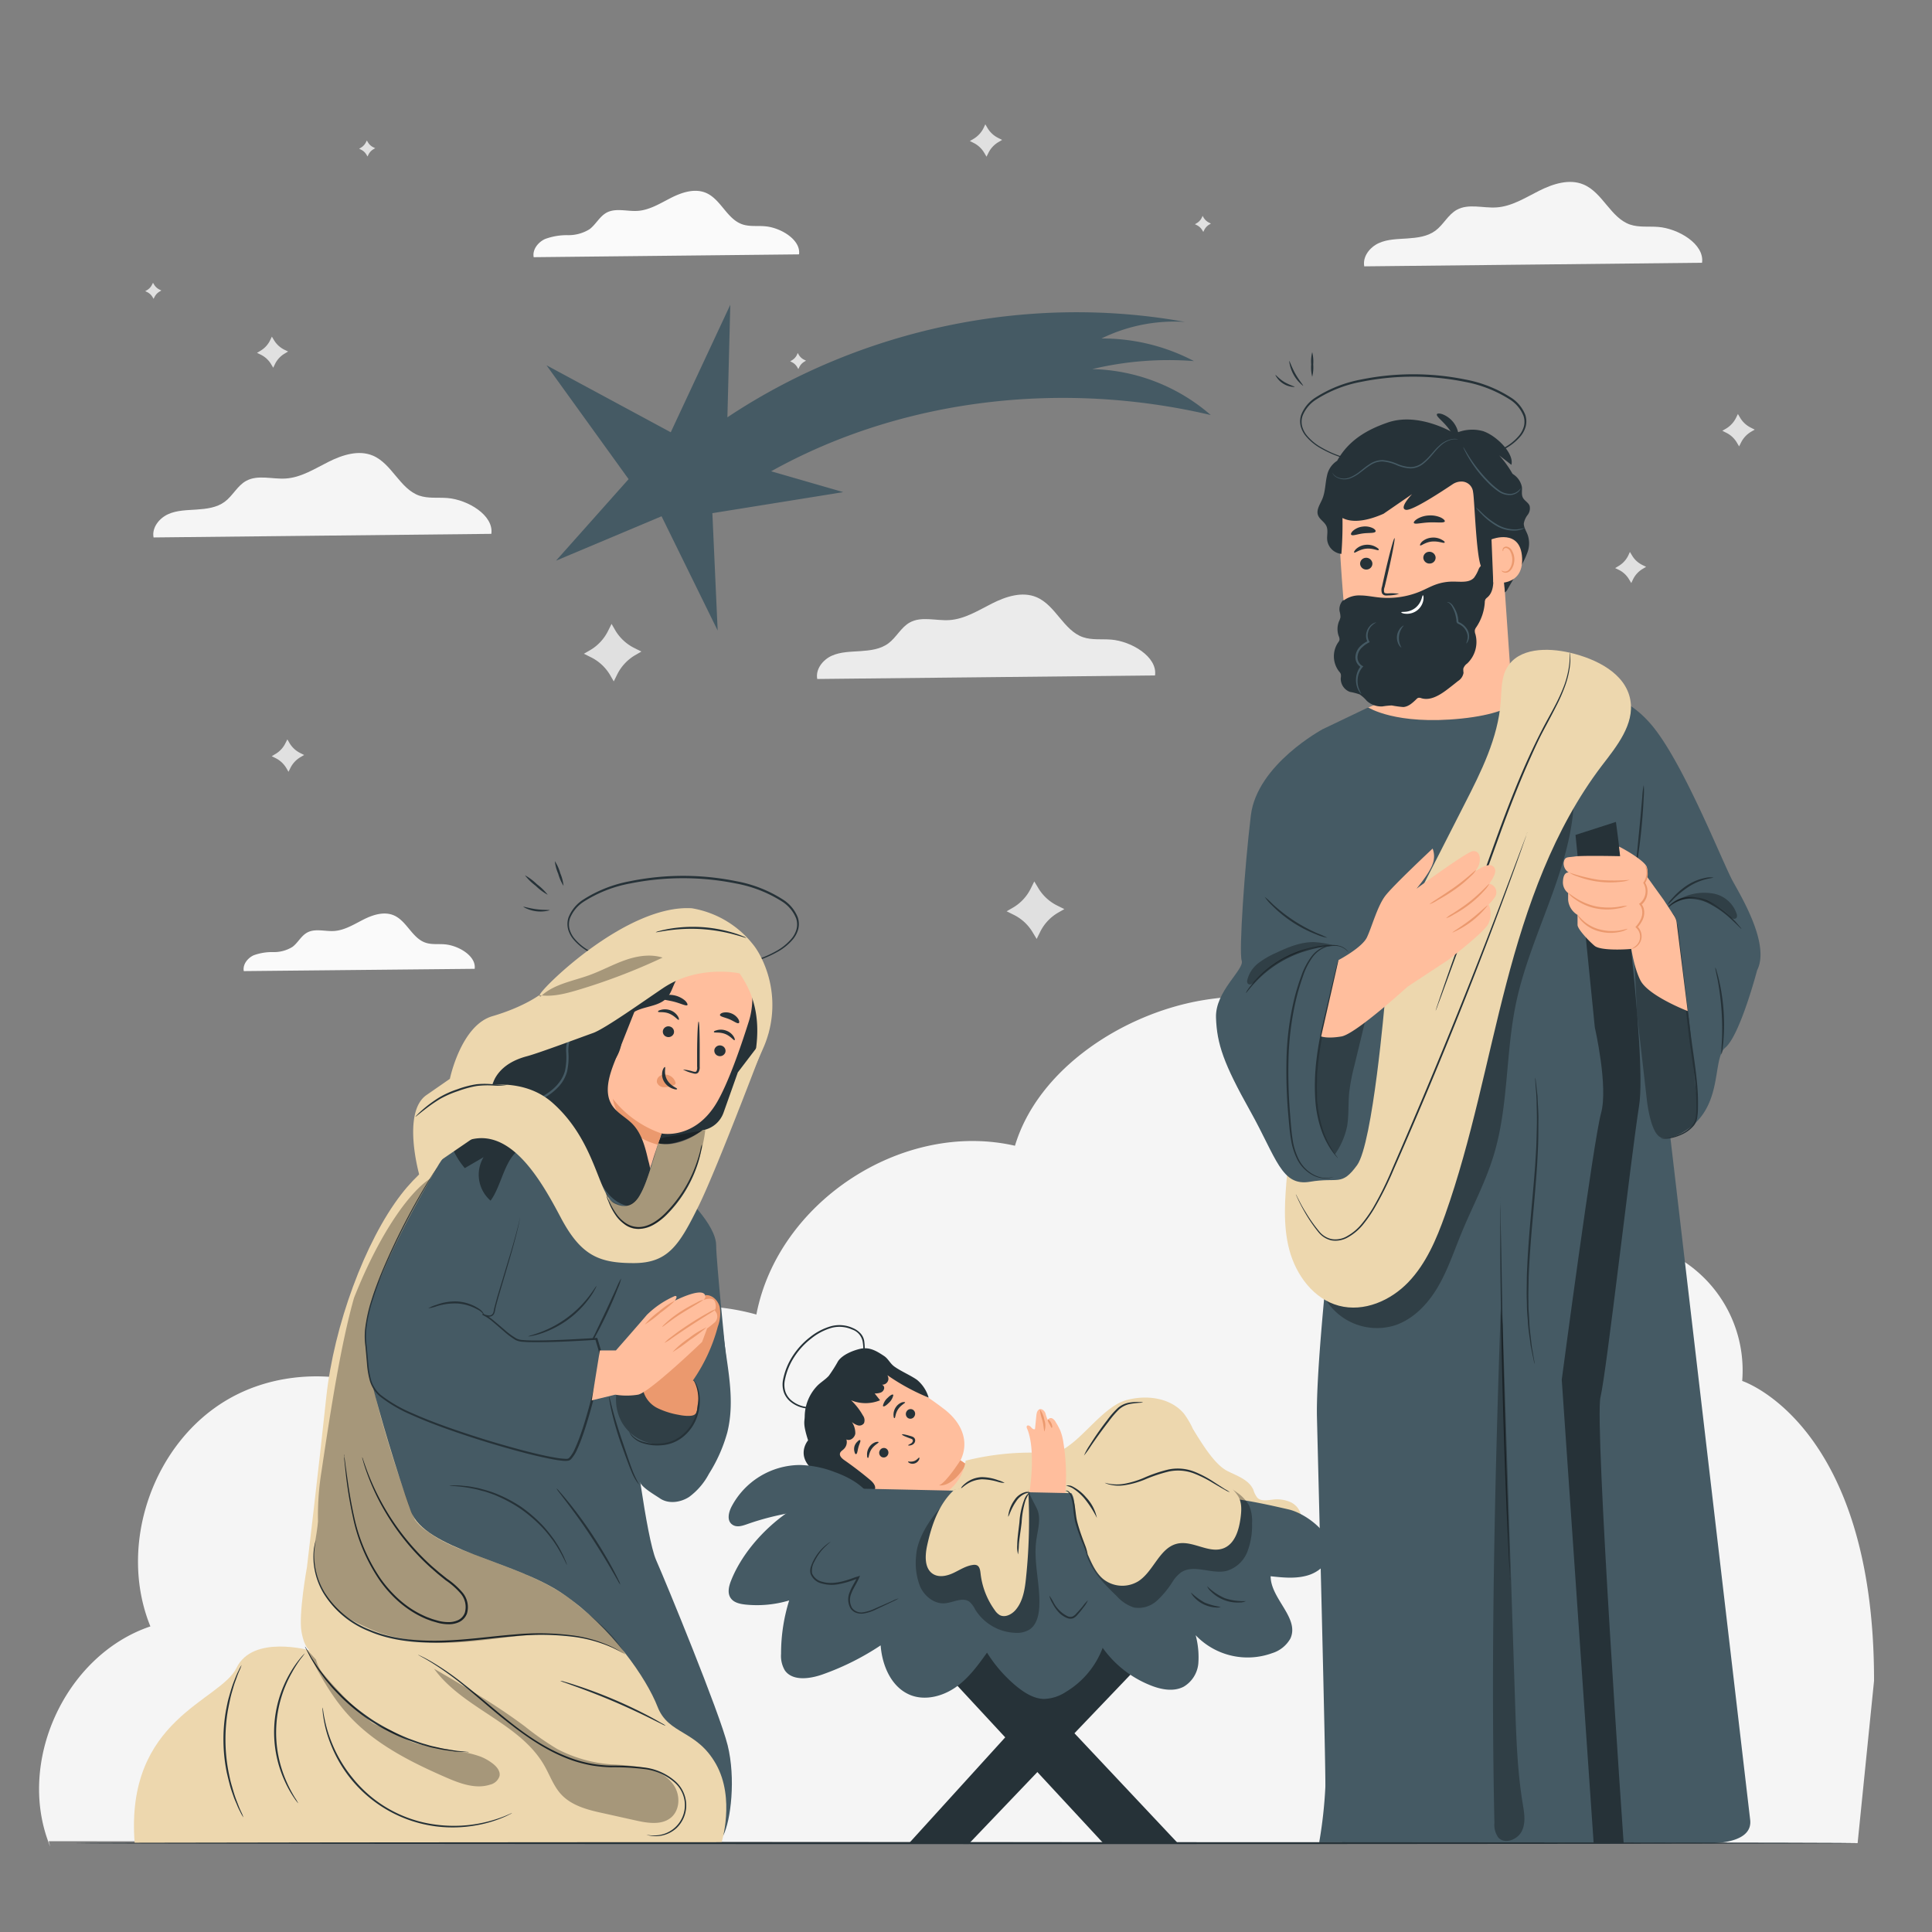 <svg xmlns="http://www.w3.org/2000/svg" viewBox="0 0 500 500"><rect x="0" y="0" width="500" height="500" fill="#808080" stroke="none"/><g id="freepik--background-complete--inject-228"><path d="M206.79,65.83c.52-3.82-4.87-7-8.92-7.28-1.93-.16-3.94.14-5.77-.5-4-1.38-5.54-6.5-9.41-8.14-2.89-1.22-6.22-.13-9,1.28s-5.57,3.19-8.7,3.39c-2.73.17-5.68-.84-8.07.49-1.77,1-2.7,3-4.34,4.25a10.38,10.38,0,0,1-5.68,1.54,16.18,16.18,0,0,0-5.85,1c-1.81.83-3.31,2.75-2.93,4.7Z" style="fill:#fafafa"></path><path d="M122.84,250.73c.46-3.33-4.23-6.06-7.76-6.34-1.68-.14-3.42.12-5-.44-3.45-1.2-4.83-5.65-8.19-7.07-2.52-1.06-5.42-.12-7.85,1.11s-4.85,2.77-7.58,2.95c-2.37.15-4.94-.73-7,.43-1.55.86-2.36,2.64-3.78,3.69a9.06,9.06,0,0,1-4.94,1.34,13.9,13.9,0,0,0-5.1.83c-1.57.72-2.87,2.39-2.55,4.09Z" style="fill:#fafafa"></path><path d="M298.92,174.8c.67-4.86-6.19-8.86-11.34-9.27-2.46-.2-5,.17-7.34-.64-5-1.75-7.06-8.27-12-10.34-3.67-1.56-7.91-.18-11.48,1.62s-7.09,4.05-11.07,4.31c-3.47.22-7.23-1.07-10.26.63-2.26,1.26-3.45,3.86-5.53,5.4s-4.69,1.82-7.22,2-5.15.16-7.45,1.21-4.21,3.49-3.73,6Z" style="fill:#ebebeb"></path><path d="M127.16,138.16c.67-4.86-6.19-8.85-11.34-9.27-2.46-.2-5,.18-7.34-.63-5-1.76-7.06-8.28-12-10.35-3.67-1.55-7.91-.17-11.48,1.62s-7.09,4.06-11.07,4.31c-3.47.22-7.23-1.06-10.26.63-2.26,1.26-3.45,3.87-5.53,5.4s-4.69,1.82-7.22,2-5.15.16-7.45,1.22-4.21,3.49-3.73,6Z" style="fill:#f5f5f5"></path><path d="M440.49,68c.67-4.86-6.19-8.86-11.34-9.27-2.46-.2-5,.18-7.34-.63-5-1.76-7.05-8.28-12-10.35-3.67-1.55-7.91-.17-11.48,1.62s-7.09,4.06-11.07,4.31c-3.47.22-7.23-1.06-10.26.63-2.26,1.26-3.45,3.87-5.53,5.4s-4.69,1.82-7.22,2-5.15.16-7.45,1.22-4.21,3.49-3.73,6Z" style="fill:#f5f5f5"></path><path d="M74.37,191.35l.58,1a6.76,6.76,0,0,0,2.76,2.54l1,.5-1,.59a6.72,6.72,0,0,0-2.55,2.76l-.5,1-.58-1a6.76,6.76,0,0,0-2.76-2.54l-1-.5,1-.59a6.57,6.57,0,0,0,2.54-2.76Z" style="fill:#e0e0e0"></path><path d="M206.44,91.35l.29.48a3.3,3.3,0,0,0,1.36,1.26l.51.25-.48.29A3.3,3.3,0,0,0,206.86,95l-.25.51-.29-.49A3.31,3.31,0,0,0,205,93.76l-.5-.25.48-.29a3.33,3.33,0,0,0,1.26-1.37Z" style="fill:#e0e0e0"></path><path d="M39.6,73.19l.29.48a3.33,3.33,0,0,0,1.37,1.26l.5.25-.48.29A3.33,3.33,0,0,0,40,76.84l-.25.5-.29-.48a3.3,3.3,0,0,0-1.36-1.26l-.51-.25.49-.29a3.28,3.28,0,0,0,1.25-1.36Z" style="fill:#e0e0e0"></path><path d="M311.23,55.87l.29.49a3.31,3.31,0,0,0,1.37,1.25l.5.25-.48.29a3.31,3.31,0,0,0-1.25,1.37l-.25.5-.29-.48a3.33,3.33,0,0,0-1.37-1.26l-.5-.25.48-.29A3.3,3.3,0,0,0,311,56.38Z" style="fill:#e0e0e0"></path><path d="M94.94,36.36l.29.48a3.24,3.24,0,0,0,1.36,1.26l.51.25-.49.29A3.31,3.31,0,0,0,95.36,40l-.25.5L94.82,40a3.33,3.33,0,0,0-1.37-1.26l-.5-.25.48-.29a3.3,3.3,0,0,0,1.26-1.36Z" style="fill:#e0e0e0"></path><path d="M255,32.17l.59,1a6.7,6.7,0,0,0,2.76,2.54l1,.5-1,.59a6.67,6.67,0,0,0-2.54,2.75l-.5,1-.59-1A6.63,6.63,0,0,0,252,37l-1-.5,1-.59a6.76,6.76,0,0,0,2.54-2.76Z" style="fill:#e0e0e0"></path><path d="M449.77,107.14l.59,1a6.63,6.63,0,0,0,2.76,2.54l1,.51-1,.58a6.76,6.76,0,0,0-2.54,2.76l-.5,1-.59-1a6.54,6.54,0,0,0-2.75-2.54l-1-.51,1-.58a6.76,6.76,0,0,0,2.54-2.76Z" style="fill:#e0e0e0"></path><path d="M158.27,161.46l1,1.73a11.88,11.88,0,0,0,4.92,4.53l1.81.9-1.73,1a11.92,11.92,0,0,0-4.53,4.91l-.9,1.82-1-1.74a11.92,11.92,0,0,0-4.92-4.52l-1.81-.9,1.73-1a11.88,11.88,0,0,0,4.53-4.92Z" style="fill:#e0e0e0"></path><path d="M267.67,228.11l1.05,1.74a11.77,11.77,0,0,0,4.91,4.52l1.82.9-1.74,1a11.77,11.77,0,0,0-4.52,4.91l-.9,1.82-1.05-1.74a11.77,11.77,0,0,0-4.91-4.52l-1.82-.9,1.74-1a11.77,11.77,0,0,0,4.52-4.91Z" style="fill:#e0e0e0"></path><path d="M70.36,87.12l.56.93a6.47,6.47,0,0,0,2.64,2.44l1,.48-.93.56a6.4,6.4,0,0,0-2.44,2.64l-.48,1-.56-.94a6.44,6.44,0,0,0-2.64-2.43l-1-.48.93-.56a6.4,6.4,0,0,0,2.44-2.64Z" style="fill:#e0e0e0"></path><path d="M421.82,142.84l.56.93a6.4,6.4,0,0,0,2.64,2.44l1,.48-.94.56a6.44,6.44,0,0,0-2.43,2.64l-.48,1-.56-.93A6.4,6.4,0,0,0,419,147.5l-1-.48.93-.56a6.47,6.47,0,0,0,2.44-2.64Z" style="fill:#e0e0e0"></path><path d="M13,477.91c-8.94-21.62,3.75-49.52,25.92-57-8.56-21,.64-47.67,20.34-58.91s47.34-5.62,61.07,12.43c12.92-27.07,46.54-42.33,75.42-34.23,5.59-29.21,37.93-50.32,66.92-43.68,6-20,28.15-34.28,48.7-37.68s43.5,1.67,60.23,14.09,24.39,31.5,33.28,50.34a33.74,33.74,0,0,1,46,34.12S485.07,368.45,485,435l-4.25,42L12.6,476.5" style="fill:#f5f5f5"></path></g><g id="freepik--shooting-star--inject-228"><path d="M313.34,107.41a48.37,48.37,0,0,0-30.66-11.89A84.89,84.89,0,0,1,309,93.45a50.92,50.92,0,0,0-23.94-5.85,42.94,42.94,0,0,1,21.61-4.29C266,75.92,222.64,85.11,188.25,108L189,78.87l-15.41,33L141.43,94.53,162.68,124l-18.78,21.1,27.31-11.49,14.52,29.57-1.37-30.38,33.86-5.44-18.65-5.39C233.63,103,275.16,98.43,313.34,107.41Z" style="fill:#455a64"></path></g><g id="freepik--character-3--inject-228"><path d="M365.74,121l-.35,0h-1c-.89,0-2.22,0-3.92-.13a53.41,53.41,0,0,1-14.14-2.76,28.53,28.53,0,0,1-4.37-2,13.69,13.69,0,0,1-4.05-3.3,6.81,6.81,0,0,1-1.28-2.48,5.3,5.3,0,0,1,.09-2.9,9.34,9.34,0,0,1,3.77-4.57,33,33,0,0,1,11.76-4.64,67.78,67.78,0,0,1,27,0A33,33,0,0,1,391,102.87a9.34,9.34,0,0,1,3.77,4.57,5.4,5.4,0,0,1,.09,2.9,6.94,6.94,0,0,1-1.28,2.49,13.85,13.85,0,0,1-4.06,3.29,26.81,26.81,0,0,1-4.37,2A53.28,53.28,0,0,1,371,120.87c-1.7.11-3,.13-3.92.13h-1l-.35,0a1.6,1.6,0,0,1,.35,0l1,0c.9,0,2.22-.09,3.91-.24a54.35,54.35,0,0,0,14-2.9,27,27,0,0,0,4.29-2,13.31,13.31,0,0,0,3.92-3.21,6.52,6.52,0,0,0,1.19-2.33,4.92,4.92,0,0,0-.1-2.66,8.89,8.89,0,0,0-3.61-4.31,32.7,32.7,0,0,0-11.59-4.53,67.72,67.72,0,0,0-26.81,0,32.73,32.73,0,0,0-11.58,4.53,8.89,8.89,0,0,0-3.61,4.31,4.92,4.92,0,0,0-.1,2.66,6.52,6.52,0,0,0,1.19,2.33,13.4,13.4,0,0,0,3.91,3.21,27,27,0,0,0,4.3,2,54.35,54.35,0,0,0,14,2.9c1.69.15,3,.2,3.9.24l1,0A1.6,1.6,0,0,1,365.74,121Z" style="fill:#263238"></path><polygon points="353.82 183.21 365.36 178.53 383.36 183.7 372.13 195.54 353.82 183.21" style="fill:#ffbe9d"></polygon><path d="M365.69,114.61h0a21.13,21.13,0,0,0-19.23,22.21c.57,10.16,1.32,21.36,2.12,26.74,1.67,11.16,13.09,11.38,13.09,11.38l.6,6.87A14.54,14.54,0,0,0,378.06,195h0a14.54,14.54,0,0,0,13.23-15.5l-3.12-45.13A20.89,20.89,0,0,0,365.69,114.61Z" style="fill:#ffbe9d"></path><path d="M361.66,175a26.26,26.26,0,0,0,14-6.13s-2.45,8.65-13.74,9.17Z" style="fill:#eb996e"></path><path d="M350.46,143c.22.19,1.35-.82,3.08-1s3.07.58,3.24.35-.15-.46-.74-.81a4.41,4.41,0,0,0-2.62-.54,4.23,4.23,0,0,0-2.43,1.05C350.5,142.51,350.36,142.91,350.46,143Z" style="fill:#263238"></path><path d="M367.53,141.15c.23.19,1.34-.85,3.06-1s3.08.52,3.25.29-.17-.46-.76-.79a4.46,4.46,0,0,0-2.63-.5A4.3,4.3,0,0,0,368,140.2C367.56,140.67,367.43,141.07,367.53,141.15Z" style="fill:#263238"></path><path d="M362.08,153.69a12.45,12.45,0,0,0-2.86-.12c-.44,0-.87,0-1-.3a2.34,2.34,0,0,1,.12-1.34c.27-1.12.55-2.29.84-3.52,1.15-5,1.92-9.1,1.72-9.14s-1.3,4-2.45,9c-.27,1.23-.54,2.4-.78,3.53a2.56,2.56,0,0,0,0,1.75,1.15,1.15,0,0,0,.81.55,3.84,3.84,0,0,0,.76,0A11.19,11.19,0,0,0,362.08,153.69Z" style="fill:#263238"></path><path d="M365.91,135.34c.25.44,1.92-.06,4-.14s3.76.21,4-.25c.09-.22-.27-.62-1-1a6.58,6.58,0,0,0-3.06-.55,6.47,6.47,0,0,0-3,.85C366.12,134.7,365.8,135.13,365.91,135.34Z" style="fill:#263238"></path><path d="M349.7,138.4c.37.36,1.61-.18,3.15-.36s2.88,0,3.14-.48c.11-.22-.13-.59-.75-.9a4.65,4.65,0,0,0-2.63-.37,4.54,4.54,0,0,0-2.43,1.06C349.67,137.81,349.54,138.23,349.7,138.4Z" style="fill:#263238"></path><path d="M347.68,155.25a3.34,3.34,0,0,0-1,2.94,5.8,5.8,0,0,1,.23,1.54,4.61,4.61,0,0,1-.37,1.06,5.38,5.38,0,0,0-.08,3.83,2,2,0,0,1,.2,1,1.85,1.85,0,0,1-.37.67,6.4,6.4,0,0,0,.26,7.48,2.2,2.2,0,0,1,.44.65,2.7,2.7,0,0,1,0,1.06,3.63,3.63,0,0,0,2.36,3.58,16.61,16.61,0,0,1,2.54.66,9,9,0,0,1,1.83,1.66,5.58,5.58,0,0,0,4.06,1.44,19.69,19.69,0,0,1,2.41-.25,26.06,26.06,0,0,0,3,.41c1.35-.1,2.43-1.12,3.4-2.06a1.17,1.17,0,0,1,.45-.32,1.46,1.46,0,0,1,.82.1c2.26.68,4.57-.7,6.47-2.1,1-.76,2-1.54,3-2.35a3.1,3.1,0,0,0,1.43-2.12,6.34,6.34,0,0,1-.06-1.07,2.59,2.59,0,0,1,1-1.34,7.68,7.68,0,0,0,2.14-7.58,2.32,2.32,0,0,1-.15-1.07,2.12,2.12,0,0,1,.39-.78,13,13,0,0,0,2.18-6.36,1.78,1.78,0,0,1,.19-.86,2.57,2.57,0,0,1,.47-.46c1.56-1.31,1.64-3.64,1.52-5.68,0-.65.52-4.07.24-4.66s-1.44,1.65-2.1,1.62a2.28,2.28,0,0,0-1.91,1.42,9.25,9.25,0,0,1-1.2,2.21c-1.24,1.34-3.38,1-5.21,1a13,13,0,0,0-4.71.77c-1.28.46-2.48,1.12-3.72,1.66a21.87,21.87,0,0,1-10.95,1.67c-1.58-.16-3.15-.5-4.73-.52a6.75,6.75,0,0,0-4.46,1.34" style="fill:#263238"></path><path d="M362.65,158.45c0-.12.49-.06,1.18-.13a4.86,4.86,0,0,0,2.46-1,4.9,4.9,0,0,0,1.53-2.14c.25-.66.3-1.12.42-1.12s.25.47.12,1.26a4.27,4.27,0,0,1-1.58,2.63,4.34,4.34,0,0,1-2.94.89C363,158.81,362.62,158.54,362.65,158.45Z" style="fill:#fff"></path><path d="M352,146a1.59,1.59,0,0,0,1.74,1.39,1.53,1.53,0,0,0,1.43-1.65,1.6,1.6,0,0,0-1.74-1.38A1.53,1.53,0,0,0,352,146Z" style="fill:#263238"></path><path d="M368.36,144.45a1.59,1.59,0,0,0,1.74,1.39,1.53,1.53,0,0,0,1.43-1.65,1.6,1.6,0,0,0-1.74-1.38A1.53,1.53,0,0,0,368.36,144.45Z" style="fill:#263238"></path><path d="M395.37,133.24a2.81,2.81,0,0,0,.5-2.3c-.31-.89-1.34-1.33-1.76-2.17s-.13-1.85-.25-2.78a5.08,5.08,0,0,0-2.11-3.16l-.33-.24a25.74,25.74,0,0,0-3.42-4.73l3.15,2.44c.76-2.92-3.82-7.56-7.36-8.73a10.53,10.53,0,0,0-7.3.65s-9.16-5.71-17.38-2.86c-5.05,1.75-10,4.4-13.06,9.89a5.91,5.91,0,0,0-2.63,3.9c-.47,2-.41,4.1-1.21,6-.57,1.36-1.6,2.76-1.12,4.15.4,1.14,1.7,1.76,2.19,2.86s.08,2.4.2,3.61a4.13,4.13,0,0,0,3.67,3.58q.36-4.65.28-9.3c1.56.83,4.77,1.49,10.63-1.09l7.4-5.09s-3.55,3.67-1.62,4.07c1.63.34,9.58-4.94,12-6.55a4.15,4.15,0,0,1,2.39-.77,3,3,0,0,1,3,2.74c.41,1.88.88,19.83,2.53,19.7a19.92,19.92,0,0,0,4.94-2.42l.77,8.66a2,2,0,0,0,.7-.83c1.08-1.89,2.17-3.77,3.26-5.66a20.35,20.35,0,0,0,1.93-4,6.74,6.74,0,0,0,0-4.39c-.37-1-1-1.89-1-2.93A5.07,5.07,0,0,1,395.37,133.24Z" style="fill:#263238"></path><path d="M371.86,107.22c.1-.25.67-.3,1.49,0a6.63,6.63,0,0,1,4.09,5c.11.87-.06,1.41-.32,1.46-.56.08-1.25-1.62-2.61-3.26S371.67,107.75,371.86,107.22Z" style="fill:#263238"></path><path d="M344.77,122.31a3.6,3.6,0,0,0,1,1,4.11,4.11,0,0,0,3.75.18,10.48,10.48,0,0,0,2.33-1.42c.78-.6,1.59-1.31,2.55-1.92a6,6,0,0,1,3.4-1.08,11.59,11.59,0,0,1,3.71.94,10.27,10.27,0,0,0,3.57.88,5.15,5.15,0,0,0,3.12-1.18c1.74-1.35,2.84-3.11,4.14-4.24a6.64,6.64,0,0,1,3.55-1.86,3.48,3.48,0,0,1,1.11,0,1.89,1.89,0,0,1,.37.11,5.85,5.85,0,0,0-1.45,0,6.68,6.68,0,0,0-3.39,1.92c-1.24,1.12-2.31,2.89-4.11,4.32a5.42,5.42,0,0,1-3.33,1.27,10.34,10.34,0,0,1-3.72-.89,11.4,11.4,0,0,0-3.58-.92,5.67,5.67,0,0,0-3.2,1c-.93.58-1.74,1.28-2.55,1.87a9.93,9.93,0,0,1-2.41,1.42,4.21,4.21,0,0,1-3.95-.31,2.59,2.59,0,0,1-.76-.81A1.12,1.12,0,0,1,344.77,122.31Z" style="fill:#455a64"></path><path d="M393.55,126.38s0,.08-.07.21a2.13,2.13,0,0,1-.35.52,3.33,3.33,0,0,1-2.08,1,5,5,0,0,1-3.28-.92,20,20,0,0,1-3.13-2.73,31.61,31.61,0,0,1-4.57-6c-.49-.83-.84-1.52-1.07-2a3.5,3.5,0,0,1-.32-.78c.06,0,.6,1,1.63,2.64a37.56,37.56,0,0,0,4.61,5.84,21.92,21.92,0,0,0,3.05,2.71,4.81,4.81,0,0,0,3,.94,3.3,3.3,0,0,0,2-.82A6.77,6.77,0,0,0,393.55,126.38Z" style="fill:#455a64"></path><path d="M394.57,136.63s-.16.13-.51.28a5.61,5.61,0,0,1-1.55.38,8.85,8.85,0,0,1-5.08-1.11,17.45,17.45,0,0,1-4.08-3.24,10.52,10.52,0,0,1-1.41-1.63,13.34,13.34,0,0,1,1.61,1.43,20.43,20.43,0,0,0,4.07,3.09,9.25,9.25,0,0,0,4.87,1.18A16.25,16.25,0,0,0,394.57,136.63Z" style="fill:#455a64"></path><path d="M386,139.59c.19-.1,7.55-2.91,7.92,4.81s-7.45,6.49-7.47,6.27S386,139.59,386,139.59Z" style="fill:#ffbe9d"></path><path d="M388.62,147.63s.14.09.37.18a1.35,1.35,0,0,0,1,0c.8-.34,1.42-1.67,1.39-3.06a4.52,4.52,0,0,0-.46-1.91,1.57,1.57,0,0,0-1.06-1,.7.7,0,0,0-.78.41c-.09.22,0,.37-.08.39s-.17-.13-.12-.45a.88.88,0,0,1,.28-.5,1.1,1.1,0,0,1,.73-.23,1.91,1.91,0,0,1,1.46,1.13,4.47,4.47,0,0,1,.57,2.13c0,1.55-.7,3.05-1.8,3.42a1.45,1.45,0,0,1-1.24-.14C388.65,147.82,388.6,147.65,388.62,147.63Z" style="fill:#eb996e"></path><path d="M352.36,179.65s-.17-.12-.41-.42a4.89,4.89,0,0,1-.75-1.45,6,6,0,0,1-.23-2.5,5.63,5.63,0,0,1,1.26-2.94l.08.39a3,3,0,0,1-1.49-3.08,4.15,4.15,0,0,1,1.23-2.41,7.6,7.6,0,0,1,2-1.38l-.1.33a3.47,3.47,0,0,1-.29-2.58,3.74,3.74,0,0,1,1-1.74,3,3,0,0,1,1.07-.7c.29-.09.45-.11.45-.09a5,5,0,0,0-1.32,1,3.57,3.57,0,0,0-.82,1.64,3.08,3.08,0,0,0,.31,2.25l.13.21-.22.12a7.07,7.07,0,0,0-1.83,1.32,3.59,3.59,0,0,0-1.08,2.1,2.55,2.55,0,0,0,1.19,2.58l.29.14-.22.25a5.37,5.37,0,0,0-1.21,2.67,6,6,0,0,0,.11,2.35A9.54,9.54,0,0,0,352.36,179.65Z" style="fill:#455a64"></path><path d="M362.71,167.62s-.36-.18-.67-.7a3.9,3.9,0,0,1-.5-2.3,3.78,3.78,0,0,1,.95-2.15c.41-.45.76-.61.8-.56a4.83,4.83,0,0,0-.58,5.71Z" style="fill:#455a64"></path><path d="M379.44,166.53a4.77,4.77,0,0,0,.4-1.79,3.87,3.87,0,0,0-2.49-3.31,1,1,0,0,1-.34-.34,1.21,1.21,0,0,1-.1-.42c0-.23,0-.42-.06-.63a9.46,9.46,0,0,0-.25-1.16,8.7,8.7,0,0,0-.8-1.85,2.49,2.49,0,0,0-.85-1c-.26-.13-.43,0-.45,0s.13-.24.52-.14a2.29,2.29,0,0,1,1.09,1,7.9,7.9,0,0,1,.95,1.91,7.38,7.38,0,0,1,.29,1.23c0,.21.06.45.07.65s0,.27.19.35a4.71,4.71,0,0,1,2,1.69,3.47,3.47,0,0,1,.59,2.09C380.14,166,379.46,166.59,379.44,166.53Z" style="fill:#455a64"></path><path d="M335.06,100.15a5.63,5.63,0,0,1-5-3.1c.13-.09.95,1,2.34,1.82S335.08,100,335.06,100.15Z" style="fill:#263238"></path><path d="M337.25,99.86a9.59,9.59,0,0,1-3.61-6.44c.15,0,.61,1.56,1.61,3.33S337.36,99.75,337.25,99.86Z" style="fill:#263238"></path><path d="M339.6,97.51a9.76,9.76,0,0,1-.26-3.19,9.81,9.81,0,0,1,.26-3.19,10.14,10.14,0,0,1,.26,3.19A10.09,10.09,0,0,1,339.6,97.51Z" style="fill:#263238"></path><path d="M407.83,178.18a26,26,0,0,1,19,8.76c8.43,9.28,19,36.45,21.7,41.27s9.49,16.47,6.21,22.9c0,0-4.4,16.77-8.22,20s.2,17-12.71,22.81h0a5.07,5.07,0,0,1-7.36-3.66l-7.64-46.07-10-36.08Z" style="fill:#455a64"></path><path d="M342.32,188.71l11.77-5.63s7.11,4.65,24.16,2.88,16.81-7.81,16.81-7.81,11.92-2.65,19.61,1.07,17.08,29.48,17.08,29.48l-7.23,63.75c.48.63-72.86,7.34-72.86,7.34l-15-47.16Z" style="fill:#455a64"></path><path d="M348.91,280.16s-8.55,67.31-8.08,86.72c.42,17.34,2.28,89.7,2.17,95.61a116.65,116.65,0,0,1-1.59,14.29l99.33.23s13.14.9,12.19-6.15L431.57,288.24l-7.05-15.79Z" style="fill:#455a64"></path><g style="opacity:0.3"><path d="M343.4,336.8A15.62,15.62,0,0,0,361,343c4.82-1.61,8.55-5.56,11.12-9.94s4.17-9.25,6.11-13.95c2.74-6.67,6.19-13.07,8.3-20,3.92-12.76,3.07-26.5,5.83-39.56,4.11-19.4,16.18-37.41,14.93-57.21-2.94,1.17-4.71,4.13-6.18,6.93-8.16,15.52-13.83,32.2-19.46,48.8q-3,8.83-6,17.66c-2.66,7.82-5.31,15.63-7.65,23.55-2.12,7.16-4,14.48-7.59,21s-9.15,12.4-16.31,14.53"></path></g><path d="M333.14,303.42c-.6,6.71-1.19,13.58.55,20.09s6.3,12.69,12.81,14.41,13.41-1.32,18-6.12,7.26-11.11,9.49-17.38c6.91-19.47,10.62-39.91,15.85-59.89s12.22-39.95,24.73-56.4c3.85-5,8.46-10.67,7.37-16.93-1.21-6.93-8.79-10.68-15.64-12.28-5.85-1.36-13.33-1.3-16.32,3.92-1.49,2.6-1.37,5.77-1.59,8.75-.7,9.42-5.07,18.12-9.37,26.53L332,300.41" style="fill:#EDD7AE"></path><path d="M342.32,188.71s-17,9.11-18.6,22.31-3.13,35.32-2.37,37.6-6.88,7.87-6.65,14.73,2,11.94,8.84,24.16,8.09,19.58,15.46,18.33,8.13,1.29,12.21-4.29,7.21-42.67,7.21-42.67-8.35-13.75-10.38-14.51-.47-19.57-.47-19.57S345.11,189.48,342.32,188.71Z" style="fill:#455a64"></path><path d="M345.09,304.58l-.18.08a5.07,5.07,0,0,1-.55.18,5.81,5.81,0,0,1-2.22.09,7.79,7.79,0,0,1-3.27-1.32,9.44,9.44,0,0,1-3.1-3.49,17.39,17.39,0,0,1-1.69-5.39c-.34-2-.49-4.16-.69-6.43a129.91,129.91,0,0,1-.43-14.78,73.9,73.9,0,0,1,1.91-14.67,55.23,55.23,0,0,1,1.87-6.19,18.79,18.79,0,0,1,2.57-5,7.68,7.68,0,0,1,3.73-2.78,6.3,6.3,0,0,1,3.52-.13,4.45,4.45,0,0,1,1.94,1.07,2.48,2.48,0,0,1,.49.61s-.18-.21-.56-.53a4.65,4.65,0,0,0-1.92-1,6.37,6.37,0,0,0-3.38.21,7.52,7.52,0,0,0-3.53,2.74,18.46,18.46,0,0,0-2.46,5,57.75,57.75,0,0,0-1.8,6.16,75.34,75.34,0,0,0-1.86,14.58,134.38,134.38,0,0,0,.39,14.73c.18,2.25.32,4.41.63,6.39a17.09,17.09,0,0,0,1.6,5.29,9.17,9.17,0,0,0,2.93,3.42,8,8,0,0,0,3.14,1.36A7,7,0,0,0,345.09,304.58Z" style="fill:#263238"></path><path d="M346.27,244.68c0,.1-1.57.06-4,.42a29.25,29.25,0,0,0-4.29,1A29.58,29.58,0,0,0,328.4,251a29.23,29.23,0,0,0-3.27,2.94c-1.74,1.81-2.61,3.11-2.69,3.06a4.09,4.09,0,0,1,.56-1,12.52,12.52,0,0,1,.76-1c.32-.39.66-.86,1.1-1.31a26.57,26.57,0,0,1,3.25-3.07,27.89,27.89,0,0,1,9.68-5,27,27,0,0,1,4.38-.87,16.11,16.11,0,0,1,1.71-.13,11.53,11.53,0,0,1,1.29,0A5.41,5.41,0,0,1,346.27,244.68Z" style="fill:#263238"></path><path d="M343.51,242.69a11.63,11.63,0,0,1-2.76-.83,33,33,0,0,1-11.58-7.57,11.81,11.81,0,0,1-1.87-2.2,23.75,23.75,0,0,1,2.12,1.94,43,43,0,0,0,5.42,4.22,42.36,42.36,0,0,0,6.05,3.27A24.34,24.34,0,0,1,343.51,242.69Z" style="fill:#263238"></path><g style="opacity:0.3"><path d="M342.14,267.25a72.41,72.41,0,0,0-1.34,16c.16,5.45,1.24,11.25,4.71,15.46a19.83,19.83,0,0,0,3.12-7.22c.48-2.87.26-5.8.54-8.7a51.56,51.56,0,0,1,1.35-7.05q1.77-7.27,3.52-14.55c-2.63-.84-6.58-5.43-7.77-7.92"></path></g><g style="opacity:0.3"><path d="M433.29,236.94a3.09,3.09,0,0,1,.6,1.57c.35,3.48,1.6,15.82,2.69,21.94,1,5.8,1.85,17.64,2,19.18a1.73,1.73,0,0,0,0,.32c.22,1.22,1.56,9.3-.39,11.15-1.11,1-6.43,5-8.94,2.9-1.92-1.62-2.79-7.15-3.05-9.37l-2.58-22.53a1.49,1.49,0,0,1,0-.21l-.72-15.4a3.17,3.17,0,0,1,.46-1.8l4.66-7.6a3.16,3.16,0,0,1,5.26-.2Z"></path></g><path d="M450.67,240.38c-.06.05-.91-.88-2.4-2.26a25.16,25.16,0,0,0-6.42-4.51,11,11,0,0,0-4.13-1,8.21,8.21,0,0,0-3.41.58,10.23,10.23,0,0,0-2.06,1.17,3,3,0,0,1-.76.47s.2-.25.63-.63a8.8,8.8,0,0,1,2-1.35,8.46,8.46,0,0,1,3.57-.72,11.32,11.32,0,0,1,4.33,1,22.6,22.6,0,0,1,6.47,4.72c.73.72,1.26,1.36,1.63,1.8S450.7,240.35,450.67,240.38Z" style="fill:#263238"></path><path d="M425.39,203.18a16.89,16.89,0,0,1,0,3.1c-.08,1.91-.25,4.55-.52,7.45s-.6,5.53-.88,7.42a16.88,16.88,0,0,1-.57,3,20.8,20.8,0,0,1,.21-3.09c.2-2.06.45-4.61.72-7.43s.49-5.36.67-7.42A19.92,19.92,0,0,1,425.39,203.18Z" style="fill:#263238"></path><path d="M443.91,250.41a2.84,2.84,0,0,1,.33.84c.17.55.39,1.35.63,2.35a51.83,51.83,0,0,1,1.13,16c-.1,1-.2,1.86-.3,2.42a2.64,2.64,0,0,1-.2.88,32.13,32.13,0,0,1,.13-3.32,70.94,70.94,0,0,0-.09-8,70,70,0,0,0-1-7.93C444.13,251.67,443.84,250.43,443.91,250.41Z" style="fill:#263238"></path><path d="M443.43,227.13c0,.08-.8.12-2,.43a15,15,0,0,0-4.51,2,25.14,25.14,0,0,0-3.85,3.15,10.85,10.85,0,0,1-1.53,1.43,6.86,6.86,0,0,1,1.26-1.68,19.08,19.08,0,0,1,3.83-3.34,13.13,13.13,0,0,1,4.72-1.92A4.8,4.8,0,0,1,443.43,227.13Z" style="fill:#263238"></path><g style="opacity:0.3"><path d="M432,234.5a9.42,9.42,0,0,1,3.56-2.28,13.49,13.49,0,0,1,8.08-.92,7.83,7.83,0,0,1,5.83,5.28,1.15,1.15,0,0,1-.1,1,.87.87,0,0,1-1,.1,3.33,3.33,0,0,1-.82-.77,16.31,16.31,0,0,0-5.87-3.73,13,13,0,0,0-2.08-.78c-2.15-.53-5.89.71-7.56,2.35"></path></g><g style="opacity:0.3"><path d="M345.45,244.73a24.12,24.12,0,0,0-5.39-.91c-3.49-.06-6.82,1.36-10,2.86a21.44,21.44,0,0,0-4.46,2.63,7.89,7.89,0,0,0-2.79,4.27,1.08,1.08,0,0,0,.14,1,.81.81,0,0,0,.93.1,2.73,2.73,0,0,0,.76-.64,28,28,0,0,1,8-6.16c1.45-.7,3.22-1.37,4.71-2,2.4-.94,5.16-1,7.72-1.31"></path></g><path d="M395.25,215.4s0,.11-.1.33l-.32,1c-.31.88-.74,2.13-1.3,3.72-1.14,3.21-2.81,7.86-4.95,13.58-4.25,11.45-10.34,27.19-17.51,44.39-3.58,8.6-7.09,16.76-10.34,24.14a85.62,85.62,0,0,1-5.12,10.28,35.16,35.16,0,0,1-3,4.26,13.69,13.69,0,0,1-3.72,3.09,6.41,6.41,0,0,1-4.31.82,6,6,0,0,1-3.32-2.06,38,38,0,0,1-3.53-5.14c-.86-1.48-1.45-2.67-1.83-3.49l-.42-.93a1.61,1.61,0,0,1-.12-.33l.17.3.46.92c.41.79,1,2,1.91,3.42a39,39,0,0,0,3.57,5.05,5.65,5.65,0,0,0,3.18,1.93,6,6,0,0,0,4.06-.81,13.09,13.09,0,0,0,3.59-3,34.67,34.67,0,0,0,3-4.22,85.84,85.84,0,0,0,5.05-10.25c3.23-7.4,6.72-15.55,10.3-24.15,7.17-17.19,13.31-32.9,17.65-44.32,2.15-5.68,3.89-10.3,5.1-13.52l1.39-3.68c.15-.4.28-.72.37-1A1.24,1.24,0,0,1,395.25,215.4Z" style="fill:#263238"></path><path d="M406.32,168.92a15,15,0,0,1-.09,3.91,23.91,23.91,0,0,1-1.1,4.46,44.15,44.15,0,0,1-2.44,5.57c-1,2-2.18,4.17-3.41,6.5s-2.38,4.91-3.59,7.62c-2.41,5.42-4.8,11.49-7.16,17.92l-11.92,33c-1.53,4.19-2.78,7.59-3.66,10-.43,1.15-.77,2-1,2.71-.12.28-.21.51-.28.7l-.11.23a.8.8,0,0,1,.06-.25c.06-.19.13-.43.23-.72l.92-2.74c.84-2.41,2-5.83,3.5-10,3-8.47,7.09-20.19,11.78-33.08,2.37-6.43,4.77-12.51,7.21-17.94,1.22-2.71,2.45-5.26,3.65-7.61s2.44-4.49,3.47-6.48a46.67,46.67,0,0,0,2.49-5.5A25,25,0,0,0,406,172.8a21.31,21.31,0,0,0,.26-2.87v-.75A.76.76,0,0,1,406.32,168.92Z" style="fill:#263238"></path><path d="M346.41,248.46a1.84,1.84,0,0,1-.06.54l-.3,1.51c-.3,1.39-.7,3.27-1.19,5.57L343,264.31l-.53,2.38c-.15.81-.31,1.64-.46,2.49-.3,1.7-.58,3.46-.78,5.27a58.07,58.07,0,0,0-.31,10.26,31.13,31.13,0,0,0,1.63,8.19,24.42,24.42,0,0,0,2.49,5.06c.73,1.12,1.22,1.68,1.18,1.71s-.14-.12-.38-.38a14.31,14.31,0,0,1-1-1.22,22,22,0,0,1-2.66-5,29.85,29.85,0,0,1-1.77-8.28,56.21,56.21,0,0,1,.27-10.36c.21-1.83.49-3.6.8-5.3.16-.85.32-1.69.47-2.51l.55-2.37,1.94-8.21c.55-2.28,1-4.15,1.34-5.53q.24-.9.39-1.5A2.85,2.85,0,0,1,346.41,248.46Z" style="fill:#263238"></path><path d="M432.58,236a2.45,2.45,0,0,1,.4.53,8.19,8.19,0,0,1,.84,1.73,13.37,13.37,0,0,1,.57,3c.14,1.17.31,2.5.49,4l2.75,23c.59,4.47,1.3,8.73,1.62,12.64a53.9,53.9,0,0,1,.19,5.58,17.57,17.57,0,0,1-.17,2.54,4.42,4.42,0,0,1-.86,2.22,8.72,8.72,0,0,1-3.24,2.41,12.06,12.06,0,0,1-2.9.92,6.37,6.37,0,0,1-1.92.1,1.89,1.89,0,0,1-.65-.15,7.1,7.1,0,0,0,2.53-.15,12.24,12.24,0,0,0,2.81-1,8.38,8.38,0,0,0,3.08-2.36,4.09,4.09,0,0,0,.75-2.06,18.15,18.15,0,0,0,.14-2.49c0-1.73-.07-3.58-.24-5.52-.34-3.89-1.07-8.13-1.66-12.62-1.05-9-1.95-17.1-2.59-23-.16-1.46-.3-2.79-.42-4a14,14,0,0,0-.48-2.95A13,13,0,0,0,432.58,236Z" style="fill:#263238"></path><path d="M390.83,409.11a1.08,1.08,0,0,1,0-.25c0-.2,0-.45-.05-.76q-.08-1.05-.18-2.88c-.13-2.56-.3-6.18-.52-10.64-.41-9-.87-21.39-1.22-35.09s-.53-26.14-.59-35.13c0-4.46,0-8.08,0-10.64,0-1.22,0-2.19,0-2.89l0-.76c0-.17,0-.25,0-.25a.79.79,0,0,1,0,.25l0,.76c0,.7.05,1.66.08,2.89,0,2.55.11,6.18.19,10.64.15,9,.38,21.4.74,35.11s.76,26.12,1.06,35.1c.15,4.46.28,8.08.36,10.64,0,1.22.06,2.19.08,2.89v.75A.76.76,0,0,1,390.83,409.11Z" style="fill:#263238"></path><path d="M397.17,353a3.17,3.17,0,0,1-.2-.73c-.11-.53-.26-1.24-.45-2.12-.09-.47-.2-1-.31-1.53s-.17-1.19-.26-1.85c-.18-1.33-.43-2.83-.52-4.52-.06-.84-.13-1.72-.2-2.64s-.06-1.87-.09-2.86c-.09-2,0-4.1,0-6.32.14-4.45.48-9.34.93-14.45s.91-10,1.23-14.41c.14-2.22.29-4.32.34-6.3s.11-3.81.11-5.49-.05-3.19-.08-4.53c0-.66-.05-1.28-.07-1.86s-.08-1.08-.12-1.55q-.11-1.35-.15-2.16a4,4,0,0,1,0-.76,3.69,3.69,0,0,1,.12.75c.06.54.15,1.25.25,2.15.05.47.11,1,.17,1.56s.07,1.19.11,1.86c.06,1.33.18,2.85.16,4.54s0,3.53-.05,5.51-.17,4.09-.29,6.31c-.3,4.44-.73,9.31-1.19,14.42s-.8,10-1,14.42c0,2.22-.12,4.33-.05,6.3,0,1,0,1.94.07,2.86s.11,1.79.16,2.62c.07,1.68.29,3.19.43,4.51.08.66.14,1.28.22,1.85s.19,1.07.27,1.54l.36,2.13A6.85,6.85,0,0,1,397.17,353Z" style="fill:#263238"></path><path d="M394.05,466.6c-1.36-8.35-1.64-16.83-1.92-25.28l-.63-19.25-2.61-79.32-.5-4c-1.53,44.09-2.6,88.92-1.64,133a5.71,5.71,0,0,0,1,3.79c1.66,1.85,5,.59,6.1-1.66S394.45,469.06,394.05,466.6Z" style="opacity:0.3"></path><path d="M346.41,248.46s6.08-3.18,7.36-5.89,2.68-8,4.71-10.69,12.28-12.27,12.28-12.27a5.55,5.55,0,0,1,0,4c-.81,2.4-4.17,6.38-4.17,6.38s13-9.55,14.56-9.71,2.07,1.29,1.74,3a4.48,4.48,0,0,1-1.76,2.71s3.68-2.86,5.12-1.9.47,2.71-.81,4.63a2.25,2.25,0,0,1,1.27,3.68,10.92,10.92,0,0,1-1.44,1.67,6.08,6.08,0,0,1-.18,5.19c-1.44,2.39-10.4,9.24-10.4,9.24l-10.4,6.84s-13.44,12.26-17.11,12.89-5.27,0-5.27,0Z" style="fill:#ffbe9d"></path><path d="M382,225.17a7.15,7.15,0,0,1-1.43,1.66,32,32,0,0,1-4.07,3.38A50,50,0,0,1,372,233a8.66,8.66,0,0,1-2,1c-.09-.15,2.78-1.85,6.13-4.18S381.9,225.07,382,225.17Z" style="fill:#eb996e"></path><path d="M385.43,228.75a7.81,7.81,0,0,1-1.27,1.7,27.39,27.39,0,0,1-3.74,3.5,31.25,31.25,0,0,1-4.29,2.79,8.12,8.12,0,0,1-1.91.91,8.65,8.65,0,0,1,1.72-1.23c1.09-.7,2.61-1.67,4.17-2.88C383.23,231.13,385.3,228.63,385.43,228.75Z" style="fill:#eb996e"></path><path d="M385,234.35a23.13,23.13,0,0,1-9.11,7c-.08-.14,2.17-1.41,4.68-3.35S384.84,234.24,385,234.35Z" style="fill:#eb996e"></path><path d="M407.74,216.08l5,49.83s3.53,15.34,1.6,22.23-10.16,68.92-10.16,68.92l8.26,120h7.76s-7.58-108.9-6-115.45,7.87-62,10-75.47-6-73.43-6-73.43Z" style="fill:#263238"></path><path d="M419,219.1c.46.16,6.41,3.41,7.17,5.23a3.71,3.71,0,0,1-.62,3.49s2.13,2.47.83,5l-1,1.64s.6,3.15-.17,5.13l-1.07,1.92s.79,3.73-1.29,4-8.64.56-10.17-.73-4.41-4.34-4.41-5.41,0-2.59,0-2.59a5,5,0,0,1-2.44-3.94c0-2.92,0-1.72,0-1.72a3.5,3.5,0,0,1-1.34-3c.13-2.68,1.51-2.3,1.51-2.3h0a2.79,2.79,0,0,1-1.33-2.51c.25-1.73,1-1.35,2.86-1.65s11.76-.08,11.76-.08Z" style="fill:#ffbe9d"></path><path d="M421.74,227.71a8.09,8.09,0,0,1-2.3.5,23.7,23.7,0,0,1-11.19-1.39,7.56,7.56,0,0,1-2.11-1,46.4,46.4,0,0,0,7.68,1.89A47.34,47.34,0,0,0,421.74,227.71Z" style="fill:#eb996e"></path><path d="M421.18,234.37a7.9,7.9,0,0,1-2.32.72,15.19,15.19,0,0,1-5.87,0,13.92,13.92,0,0,1-5.37-2.37,7.21,7.21,0,0,1-1.8-1.63c.05-.06.76.53,2,1.33a16.21,16.21,0,0,0,5.27,2.16,17.33,17.33,0,0,0,5.71.11A18.81,18.81,0,0,1,421.18,234.37Z" style="fill:#eb996e"></path><path d="M421.23,240.38a5.06,5.06,0,0,1-2,.78,11,11,0,0,1-5.2-.08,9.4,9.4,0,0,1-4.53-2.54,5.16,5.16,0,0,1-1.25-1.75c.06-.06.55.61,1.5,1.48a10.1,10.1,0,0,0,4.41,2.3,12.46,12.46,0,0,0,5,.23C420.44,240.59,421.2,240.3,421.23,240.38Z" style="fill:#eb996e"></path><path d="M426.13,226.71l-.62-.88-3.81,16.46s.78,7.46,2.86,11.46,12.21,7.91,12.21,7.91l-2.85-22.87a4.08,4.08,0,0,0-.63-1.71l-2.73-4.19S427.74,229,426.13,226.71Z" style="fill:#ffbe9d"></path><path d="M425.79,224a2.42,2.42,0,0,1,.53,1.18,4.41,4.41,0,0,1-.62,3.41v-.23a4.26,4.26,0,0,1,.64,2.86,4.35,4.35,0,0,1-1.62,3l0-.37a3.37,3.37,0,0,1,.7,1.37,4.38,4.38,0,0,1-.28,2.76,7.39,7.39,0,0,1-1.41,2.08l0-.33a3.55,3.55,0,0,1,1.11,2.77,3.33,3.33,0,0,1-.93,2.13,3.12,3.12,0,0,1-1.26.82c-.33.12-.52.12-.52.1a4.63,4.63,0,0,0,1.57-1.11,3.12,3.12,0,0,0-.29-4.36l-.17-.16.16-.18a7,7,0,0,0,1.29-2,3.88,3.88,0,0,0,.24-2.43,2.86,2.86,0,0,0-.58-1.17l-.18-.21.22-.16a4.05,4.05,0,0,0,.95-5.18l-.08-.12.08-.11a4.35,4.35,0,0,0,.73-3.13C426,224.47,425.74,224.06,425.79,224Z" style="fill:#eb996e"></path></g><g id="freepik--character-2--inject-228"><path d="M221.38,356.55a3.16,3.16,0,0,1-.41.52c-.28.34-.67.84-1.16,1.5s-1.09,1.49-1.88,2.37a9.32,9.32,0,0,1-1.41,1.29,13.09,13.09,0,0,1-1.84,1.08,11.58,11.58,0,0,1-4.73,1.23,7.94,7.94,0,0,1-5.31-1.73,5.65,5.65,0,0,1-1.8-2.52,6.46,6.46,0,0,1-.19-3.21,17.53,17.53,0,0,1,2.5-6.16,19.66,19.66,0,0,1,4.5-4.88,15.46,15.46,0,0,1,5.5-2.84,8.38,8.38,0,0,1,5.56.49,5.66,5.66,0,0,1,2.1,1.51,3.83,3.83,0,0,1,.89,2.22,13.52,13.52,0,0,1-.12,4,10.75,10.75,0,0,1-.87,2.9,15.32,15.32,0,0,1-.94,1.67,3,3,0,0,1-.39.54s.47-.79,1.14-2.29a10.85,10.85,0,0,0,.77-2.87,13.47,13.47,0,0,0,0-3.93,4.08,4.08,0,0,0-2.79-3.37,8,8,0,0,0-5.28-.43,15.15,15.15,0,0,0-5.3,2.79,19,19,0,0,0-4.37,4.76,16.8,16.8,0,0,0-2.43,6,5.94,5.94,0,0,0,.15,3,5.19,5.19,0,0,0,1.64,2.31,7.58,7.58,0,0,0,5,1.67,11.41,11.41,0,0,0,4.58-1.13c2.74-1.16,4.07-3.3,5.13-4.53.51-.65.94-1.13,1.24-1.45A2.87,2.87,0,0,1,221.38,356.55Z" style="fill:#263238"></path><path d="M308.82,370c2.09,3.28,5.41,9,8.89,10.73,2.53,1.25,5.56,2.27,6.67,4.86a6.13,6.13,0,0,0,1,2c.91.95,2.45.69,3.76.54a8.6,8.6,0,0,1,4.79.6,4.83,4.83,0,0,1,2.83,3.73c.27,2.8-2.41,4.94-4.94,6.15a30.76,30.76,0,0,1-22.06,1.62c-5.25-1.61-10-4.6-14.58-7.55l-9.24-5.91" style="fill:#EDD7AE"></path><path d="M252,380.21l-3.41-2.28c2.33-4.83.42-9.81-4.52-13.46a79.65,79.65,0,0,0-8.91-5.93,46.47,46.47,0,0,0-12.2-5.05,15,15,0,0,0-10.82,7.81c-4,7.14,2.89,16.62,2.89,16.62s13.92,9,17,10.47a27,27,0,0,1,4,2.15l4.7,2.67A9.35,9.35,0,0,0,253.62,391h0C256.5,386.92,255.16,382.77,252,380.21Z" style="fill:#ffbe9d"></path><path d="M223.93,383.29c-.13.08-4.58,3.83.26,6.83s6.86-2.48,6.72-2.58S223.93,383.29,223.93,383.29Z" style="fill:#ffbe9d"></path><path d="M228.16,387.88s0,.13,0,.31a1,1,0,0,1-.38.64,2.46,2.46,0,0,1-2.47-.2,3.24,3.24,0,0,1-1.06-1,1.15,1.15,0,0,1-.26-1,.5.5,0,0,1,.54-.35c.18,0,.25.11.28.09s0-.16-.24-.24a.67.67,0,0,0-.42,0,.79.79,0,0,0-.42.39,1.41,1.41,0,0,0,.21,1.35A3.35,3.35,0,0,0,225.1,389,2.57,2.57,0,0,0,228,389a1.06,1.06,0,0,0,.35-.85C228.27,388,228.18,387.87,228.16,387.88Z" style="fill:#eb996e"></path><path d="M236.27,364.84a1.24,1.24,0,0,1,.38,1.69A1.18,1.18,0,0,1,235,367a1.25,1.25,0,0,1-.39-1.69A1.19,1.19,0,0,1,236.27,364.84Z" style="fill:#263238"></path><path d="M234.24,362.94c0,.22-1,.62-1.78,1.73s-.72,2.3-.94,2.33-.25-.27-.28-.8a3.39,3.39,0,0,1,.59-2,3.23,3.23,0,0,1,1.59-1.27C233.91,362.8,234.23,362.84,234.24,362.94Z" style="fill:#263238"></path><path d="M229.36,374.9a1.23,1.23,0,0,1,.38,1.68,1.19,1.19,0,0,1-1.64.45,1.24,1.24,0,0,1-.38-1.69A1.18,1.18,0,0,1,229.36,374.9Z" style="fill:#263238"></path><path d="M227.38,373.24c.05.22-1,.62-1.78,1.73s-.72,2.3-.94,2.33-.25-.28-.27-.8a3.4,3.4,0,0,1,.58-2,3.2,3.2,0,0,1,1.59-1.26C227.05,373.09,227.37,373.14,227.38,373.24Z" style="fill:#263238"></path><path d="M222.62,372.73c.2.22-.22.91-.46,1.8s-.29,1.69-.57,1.77-.32-.16-.44-.54a2.67,2.67,0,0,1,0-1.51A2.81,2.81,0,0,1,222,373C222.26,372.69,222.52,372.63,222.62,372.73Z" style="fill:#263238"></path><path d="M231.19,361.07a3.8,3.8,0,0,1-1.24,2.06c-.74.76-1.39,1.06-1.45.68a3.85,3.85,0,0,1,1.25-2.07C230.49,361,231.13,360.68,231.19,361.07Z" style="fill:#263238"></path><path d="M237.89,377.23c.07,0,.09.25-.06.57a1.87,1.87,0,0,1-2.41.86c-.32-.15-.45-.34-.41-.41s.8.16,1.58-.13S237.73,377.17,237.89,377.23Z" style="fill:#263238"></path><path d="M248.54,377.93s-3.64,5.77-5.51,6.47c0,0,3.37.79,7-5.45Z" style="fill:#eb996e"></path><path d="M222.5,385a4.82,4.82,0,0,0,1.9,1.27,1.65,1.65,0,0,0,2-.76c.38-.92-.45-1.87-1.21-2.51q-3.21-2.7-6.66-5.1c-.64-.45-1.38-1.13-1.11-1.87.15-.43.6-.66.94-1a2.48,2.48,0,0,0,.69-2.51c.95.51,2.14-.44,2.3-1.5a5.15,5.15,0,0,0-.88-3,4.24,4.24,0,0,0,1.55.86,1.45,1.45,0,0,0,1.58-.56,2.07,2.07,0,0,0-.28-2,16.64,16.64,0,0,0-3.06-3.93,9.84,9.84,0,0,0,7.5,0l-1.4-1.77a4.22,4.22,0,0,0,1.51-.21,1.4,1.4,0,0,0,.95-1.1.88.88,0,0,0-.89-1,1.6,1.6,0,0,0,2-1.43,2.16,2.16,0,0,0-1.75-2.05,54.76,54.76,0,0,0,12.15,6.87,9.36,9.36,0,0,0-3-4.59c-1.59-1.14-4.38-2.33-5.95-3.51-1.07-.8-1.52-2-2.64-2.71-1.67-1.09-3.62-2.41-6.15-1.81-1.95.46-4.56,1.53-5.69,3.18a37.9,37.9,0,0,1-2.4,3.79c-.85.95-2,1.62-2.89,2.49a11.65,11.65,0,0,0-3.35,7.91c0,1.54-.57,1.78.87,6.31,0,0-4.62,5.32,4.69,9.83,7.36,3.56,8.14,4.32,8.14,4.32Z" style="fill:#263238"></path><path d="M233.43,371.23c0-.08.36-.05.87.06.26.06.56.13.9.23l.52.15a2.54,2.54,0,0,1,.61.24,1,1,0,0,1,.49.63,1.14,1.14,0,0,1-.08.72,1.42,1.42,0,0,1-.38.48,1.75,1.75,0,0,1-.44.24c-.55.18-.88.13-.9.06s.3-.21.72-.45a1.06,1.06,0,0,0,.47-.55.61.61,0,0,0,0-.35.4.4,0,0,0-.22-.25,1.91,1.91,0,0,0-.47-.19l-.51-.19-.86-.35C233.68,371.49,233.4,371.31,233.43,371.23Z" style="fill:#263238"></path><path d="M244.47,386.52a12.29,12.29,0,0,0,5.44-8.5,68.91,68.91,0,0,1,20.17-2,11.2,11.2,0,0,0,3.17-.13,10.05,10.05,0,0,0,3.35-1.75c4.47-3.12,9.55-10.27,14.8-11.76s11.57-.68,15.05,3.52a22.63,22.63,0,0,1,2.37,4.11c4,7.71,12,19.25,10.84,28.13-.14,1.06-9.85,1.63-9.76,2.7.08.84.44,1.63.6,2.46.44,2.32-.8,4.64-2.36,6.41-3.34,3.77-8.21,5.9-13.15,6.84s-10,.77-15.05.6a9.18,9.18,0,0,1-3.93-.71,9.66,9.66,0,0,1-2.83-2.58,88.28,88.28,0,0,0-6.46-6.8,6.66,6.66,0,0,0-2.91-1.88,6.44,6.44,0,0,0-2.79.17,57.1,57.1,0,0,0-8.19,2.45,11.94,11.94,0,0,1-4.76,1.16c-2.08-.12-3.88-1.44-5.51-2.73a11,11,0,0,1-3-3.11c-1.27-2.28-.83-5.14.07-7.59s2.23-4.77,2.7-7.34" style="fill:#EDD7AE"></path><polygon points="287.1 419.96 235.36 476.91 250.98 476.91 303.64 421.8 287.1 419.96" style="fill:#263238"></polygon><polygon points="231.24 418.43 285.43 476.91 304.72 476.91 247.77 416.35 231.24 418.43" style="fill:#263238"></polygon><path d="M265.69,390.23c1.37-6.13,2.19-15.74.11-20.54a.73.73,0,0,1-.07-.59c.19-.39.79-.12,1.07.22s.7.75,1.06.51c.12-1.16.23-2.32.35-3.48.06-.65.23-1.43.85-1.63s1.24.39,1.49,1a9,9,0,0,0,.66,1.85c0-.47.65-.69,1.08-.51a2.23,2.23,0,0,1,.94,1,17.44,17.44,0,0,1,1.19,2.21,14.37,14.37,0,0,1,.82,3.3,53.58,53.58,0,0,1,.09,16.09" style="fill:#ffbe9d"></path><path d="M272.18,369.53c-.12,0-.25-.43-.59-1s-.5-1-.41-1.13.6.27.88.9a2.28,2.28,0,0,1,.27.87C272.34,369.4,272.25,369.54,272.18,369.53Z" style="fill:#eb996e"></path><path d="M270.3,370.44c-.15,0-.13-1.31-.53-2.86a13.31,13.31,0,0,1-.66-2.85,6.39,6.39,0,0,1,1.17,2.73A4.59,4.59,0,0,1,270.3,370.44Z" style="fill:#eb996e"></path><path d="M344.32,400.35c-.6-4.19-6.57-8.73-10.86-9.72-9.07-2.09-16.26-3.56-26.38-3.56l-84.55-1.81c-13.59-.74-28.47,11.58-33.31,23.75-.62,1.54-1.06,3.41,0,4.73.83,1.06,2.33,1.37,3.7,1.52a29,29,0,0,0,11.32-1.07A45.89,45.89,0,0,0,202.14,428a7.34,7.34,0,0,0,1,4.33c2,2.79,6.45,2.18,9.77,1a67.92,67.92,0,0,0,15-7.51c.39,5.31,2.85,11.15,8.09,13,3.84,1.32,8.23.06,11.5-2.28s5.63-5.61,7.94-8.84a36.07,36.07,0,0,0,7.79,8.85c2,1.59,4.23,3,6.79,3.14a10.9,10.9,0,0,0,5.9-1.87,22.49,22.49,0,0,0,9.45-11.36,27.85,27.85,0,0,0,12.3,9.67c2.76,1.12,6,1.77,8.66.39a7.81,7.81,0,0,0,3.8-6.05,22.12,22.12,0,0,0-.69-7.27,18.58,18.58,0,0,0,19.78,4.64,8.19,8.19,0,0,0,4.72-3.77c2.47-5.3-5.11-10.33-5.1-16.14,3.34.37,6.82.72,10-.35S344.78,403.53,344.32,400.35Z" style="fill:#455a64"></path><path d="M216.1,381a26.77,26.77,0,0,0-9.16-1.86A20.14,20.14,0,0,0,189.28,390c-.71,1.42-1.16,3.38.05,4.42s2.77.47,4.13,0C203.85,390.74,215,390,226,389.33l0-.82C224.05,384.74,220.09,382.44,216.1,381Z" style="fill:#455a64"></path><path d="M295.78,362.94c0,.11-1.23.05-3.14.37a6.06,6.06,0,0,0-3,1.41,24.58,24.58,0,0,0-2.72,3.17c-1.84,2.37-3.41,4.59-4.52,6.21a24.86,24.86,0,0,1-1.86,2.59,16,16,0,0,1,1.55-2.8,76.44,76.44,0,0,1,4.42-6.32,22.34,22.34,0,0,1,2.82-3.22,6.19,6.19,0,0,1,3.23-1.4,12.08,12.08,0,0,1,2.36-.1A2.79,2.79,0,0,1,295.78,362.94Z" style="fill:#263238"></path><g style="opacity:0.3"><path d="M280.8,400.7c.82,5,4.58,8.88,8.21,12.37a10.28,10.28,0,0,0,4.43,2.95,7.05,7.05,0,0,0,5.94-1.73,23.86,23.86,0,0,0,4.07-4.92,8.85,8.85,0,0,1,2.23-2.45c3.32-2.19,7.83.54,11.71-.36a8.27,8.27,0,0,0,5.4-4.91,18.8,18.8,0,0,0,1.24-7.41,10.24,10.24,0,0,0-.75-4.6,10.07,10.07,0,0,0-3.15-3.38c-5.71-4.35-15.53-3-22.55-4.57"></path></g><path d="M276.64,385.73c1.51,1.22,1.41,3.49,1.51,5.43.22,4.09,1.92,7.94,3.6,11.68.94,2.11,1.95,4.3,3.72,5.79a7.94,7.94,0,0,0,9.15.58c4-2.6,5.48-8.73,10.14-9.73,4-.85,8.17,2.7,11.94,1.19,2.9-1.17,3.94-4.7,4.35-7.8.26-1.93.39-4-.64-5.69a12.13,12.13,0,0,0-5.65-4.61c-4.77-1.48-9.38-1.52-14.37-1.61s-10.08,1.18-15,2.45l-6.84,1.77" style="fill:#EDD7AE"></path><g style="opacity:0.3"><path d="M247.07,385.46s-2.9,3.82-3.74,4.77c-2.92,3.29-6,8.06-6.24,12.45a16.72,16.72,0,0,0,1.07,8c1.15,2.47,3.66,4.48,6.38,4.25,2.17-.18,4.55-1.68,6.33-.41a6.08,6.08,0,0,1,1.49,2,12.8,12.8,0,0,0,10.49,6.06,6.23,6.23,0,0,0,3.55-.83c1.82-1.18,2.42-3.56,2.55-5.72.36-5.83-1.56-11.68-.75-17.47.38-2.75,1.34-5.69.12-8.18-1-2.05-2.39-4.22-2.63-6.49"></path></g><path d="M247.07,385.46c-4.13,3.71-6,9.28-7.17,14.72-.53,2.57-.64,5.83,1.61,7.19,1.57.95,3.61.48,5.26-.3s3.24-1.85,5.06-2.07a1.88,1.88,0,0,1,.94.07c.77.32.91,1.32,1,2.14a20,20,0,0,0,3.68,9.51,4,4,0,0,0,1.26,1.25c1.39.75,3.14-.15,4.16-1.36,1.89-2.23,2.36-5.31,2.66-8.23a144.06,144.06,0,0,0,.37-26" style="fill:#EDD7AE"></path><path d="M263.47,402.28a7.65,7.65,0,0,1-.21-2.45c0-1.52.31-3.6.57-5.87a19.67,19.67,0,0,1,1.23-5.8,4.06,4.06,0,0,1,1.47-2,12.92,12.92,0,0,0-1.13,2.12,23.35,23.35,0,0,0-1,5.72c-.26,2.29-.63,4.33-.72,5.83A23.3,23.3,0,0,1,263.47,402.28Z" style="fill:#263238"></path><path d="M260.91,392.5a8.78,8.78,0,0,1,1.63-4.29,4.88,4.88,0,0,1,2.62-2,2,2,0,0,1,1.37,0c0,.09-.52.08-1.26.36a5.26,5.26,0,0,0-2.3,2C261.6,390.54,261.09,392.56,260.91,392.5Z" style="fill:#263238"></path><path d="M283.87,392.83a27.33,27.33,0,0,0-3.21-5,13.39,13.39,0,0,0-3.15-2.74,8.59,8.59,0,0,0-1.62-.61,2.39,2.39,0,0,1,1.78.28,11.22,11.22,0,0,1,3.38,2.72A11,11,0,0,1,283.87,392.83Z" style="fill:#263238"></path><path d="M281.5,402.28a13.34,13.34,0,0,1-1.12-2.39,46.58,46.58,0,0,1-2.12-6,30.83,30.83,0,0,1-.5-3.49,15,15,0,0,0-.51-2.76,3.29,3.29,0,0,0-.91-1.57,1.39,1.39,0,0,0-.61-.25s.28-.18.72.08a3.09,3.09,0,0,1,1.14,1.62,12.62,12.62,0,0,1,.65,2.82c.16,1.07.24,2.25.53,3.43.61,2.38,1.43,4.48,2,6A12.81,12.81,0,0,1,281.5,402.28Z" style="fill:#263238"></path><path d="M318.27,386.18a5.47,5.47,0,0,1-1.23-.58c-.77-.41-1.85-1.06-3.19-1.85a30.8,30.8,0,0,0-4.85-2.42,11.64,11.64,0,0,0-6.44-.52,39.43,39.43,0,0,0-6.3,2.1,22.59,22.59,0,0,1-5.3,1.47,9.91,9.91,0,0,1-3.71-.15,5.55,5.55,0,0,1-1-.32c-.21-.09-.32-.15-.31-.17a11.34,11.34,0,0,0,4.93.28,23.89,23.89,0,0,0,5.18-1.56,36.81,36.81,0,0,1,6.37-2.16,11.84,11.84,0,0,1,6.71.58,27.3,27.3,0,0,1,4.87,2.56l3.1,2A6.74,6.74,0,0,1,318.27,386.18Z" style="fill:#263238"></path><path d="M260,383.78a6.25,6.25,0,0,1-1.76-.29,15.37,15.37,0,0,0-4.15-.65,7.85,7.85,0,0,0-3.91,1.28c-.9.58-1.36,1.1-1.42,1s.31-.64,1.21-1.34a7.24,7.24,0,0,1,4.09-1.5,12.37,12.37,0,0,1,4.28.81A6.25,6.25,0,0,1,260,383.78Z" style="fill:#263238"></path><path d="M232.58,413.66a11.62,11.62,0,0,1-1.52.81l-4.24,2a11.29,11.29,0,0,1-3.13,1.07,4.2,4.2,0,0,1-1.89-.08,2.93,2.93,0,0,1-1.66-1.18,4.7,4.7,0,0,1-.24-4.22c.51-1.4,1.4-2.63,2-4l.33.35-.68.25a23.63,23.63,0,0,1-4.44,1.31,9.45,9.45,0,0,1-4.34-.14,4.1,4.1,0,0,1-3-2.54,3.17,3.17,0,0,1,.09-1.84,10,10,0,0,1,.63-1.52,12.82,12.82,0,0,1,3-3.87,13.31,13.31,0,0,1,1.06-.81c.26-.16.4-.24.41-.22s-.51.39-1.33,1.18a13.48,13.48,0,0,0-2.83,3.88,4.72,4.72,0,0,0-.64,3.08,3.72,3.72,0,0,0,2.72,2.2c2.58.76,5.58-.08,8.47-1.19L222,408l.58-.22-.24.56c-.61,1.45-1.5,2.67-2,4a4.27,4.27,0,0,0,.16,3.77,3,3,0,0,0,3.1,1.11,11.42,11.42,0,0,0,3-1l4.31-1.89A9.85,9.85,0,0,1,232.58,413.66Z" style="fill:#263238"></path><path d="M315.93,415.86a2.62,2.62,0,0,1-1.32.15,8.45,8.45,0,0,1-3.09-.8,8.14,8.14,0,0,1-2.55-1.92c-.54-.62-.76-1.09-.71-1.12a17.71,17.71,0,0,0,3.49,2.57A17,17,0,0,0,315.93,415.86Z" style="fill:#263238"></path><path d="M322.46,414.36a3.53,3.53,0,0,1-1.65.36,9.6,9.6,0,0,1-4-.63,9.77,9.77,0,0,1-3.42-2.22,3.71,3.71,0,0,1-1-1.37,15.17,15.17,0,0,0,4.6,3.11A14.94,14.94,0,0,0,322.46,414.36Z" style="fill:#263238"></path><path d="M281.55,414.15A7.23,7.23,0,0,1,280.4,416a23.6,23.6,0,0,1-1.5,1.85,3.37,3.37,0,0,1-1.15.95,2.24,2.24,0,0,1-1.65-.08,6.2,6.2,0,0,1-2.39-1.78,11,11,0,0,1-1.33-2,6.72,6.72,0,0,1-.82-2,12.51,12.51,0,0,1,1.14,1.85,8.18,8.18,0,0,0,3.59,3.49,1.77,1.77,0,0,0,1.27.08,3,3,0,0,0,1-.8c.61-.64,1.13-1.24,1.56-1.75A12.27,12.27,0,0,1,281.55,414.15Z" style="fill:#263238"></path></g><g id="freepik--character-1--inject-228"><path d="M176.77,251.36l-.35,0h-1c-.92,0-2.27,0-4-.14a54.23,54.23,0,0,1-14.47-2.82,27.22,27.22,0,0,1-4.47-2,14.2,14.2,0,0,1-4.15-3.37,7,7,0,0,1-1.31-2.55,5.52,5.52,0,0,1,.09-3,9.67,9.67,0,0,1,3.86-4.68,33.74,33.74,0,0,1,12-4.73,69,69,0,0,1,27.66,0,33.56,33.56,0,0,1,12,4.73,9.67,9.67,0,0,1,3.86,4.68,5.46,5.46,0,0,1,.09,3,7,7,0,0,1-1.31,2.54,14,14,0,0,1-4.15,3.37,27.22,27.22,0,0,1-4.47,2,54.23,54.23,0,0,1-14.47,2.82c-1.74.12-3.09.14-4,.14h-1l-.36,0a1.65,1.65,0,0,1,.36,0l1,0c.91,0,2.26-.09,4-.24a55.68,55.68,0,0,0,14.35-3,28.34,28.34,0,0,0,4.4-2,14,14,0,0,0,4-3.29,6.54,6.54,0,0,0,1.22-2.39,5,5,0,0,0-.1-2.72,9.21,9.21,0,0,0-3.69-4.42,33.45,33.45,0,0,0-11.87-4.64,69.39,69.39,0,0,0-27.44,0,33.45,33.45,0,0,0-11.87,4.64,9.16,9.16,0,0,0-3.69,4.42,5,5,0,0,0-.1,2.72,6.57,6.57,0,0,0,1.22,2.38,13.5,13.5,0,0,0,4,3.29,27.51,27.51,0,0,0,4.4,2,55.68,55.68,0,0,0,14.35,3c1.74.15,3.09.2,4,.24l1,0A1.6,1.6,0,0,1,176.77,251.36Z" style="fill:#263238"></path><path d="M187.05,344c-6.66,1.26-14.4,4.49-19.3,9.17l-7.21,18.58a60.83,60.83,0,0,0,5.2,12.05c.73,1.38,3.79,3.12,5.08,4,2.21,1.48,5.29,1.05,7.52-.39a17.66,17.66,0,0,0,5.14-6,39.88,39.88,0,0,0,4.74-10.68C190.43,361.89,188,353.11,187.05,344Z" style="fill:#455a64"></path><path d="M176.52,308.79s8.82,8,8.82,13.51c0,3.92,2.63,29.67,2.63,29.67l-24.16,17.62s3.42,28.34,6,34.17,16.41,39.45,18.51,47.93.86,19.43-1.19,23.44L109.5,463.34l-15-93.86S97.78,341.09,105,325s16.82-34.29,24.34-34.53,23,10.3,31.08,11,4.77-3.43,4.77-3.43Z" style="fill:#455a64"></path><path d="M121.14,295.74s-9.27,2.92-17.37,13.44c-9.28,12.05-17.37,33.9-19.33,52.39s-5,44-5,44-2.24,12.33-1.4,16.81,2.24,4.76,2.24,4.76-14.85-4.2-19.05,4.48S32.32,444.78,34.85,477H186.7s3.64-11.49-1.4-20.45S173,449,170.17,441.7s-11.77-20.45-24.38-29.14-35.86-11.48-39.5-21.57-8.36-26.12-9.78-32.11-2.79-16.74.75-25.43S121.14,295.74,121.14,295.74Z" style="fill:#EDD7AE"></path><path d="M161.87,428.19l-.23-.11-.65-.36c-.55-.34-1.4-.77-2.5-1.3a35.7,35.7,0,0,0-10-2.8,68.29,68.29,0,0,0-15.4-.17c-5.79.47-12.14,1.42-18.89,1.63s-13.27-.57-18.68-2.91a24.32,24.32,0,0,1-11.79-9.83,18.6,18.6,0,0,1-2.62-10,14.89,14.89,0,0,1,.37-2.82c.08-.29.15-.52.2-.71l.08-.24a22,22,0,0,0-.45,3.78,18.81,18.81,0,0,0,2.74,9.85,24.23,24.23,0,0,0,11.65,9.57c5.34,2.28,11.81,3,18.49,2.83s13-1.14,18.86-1.59a67.93,67.93,0,0,1,15.49.28,34.68,34.68,0,0,1,10,3,26.12,26.12,0,0,1,2.48,1.4l.62.4A1,1,0,0,1,161.87,428.19Z" style="fill:#263238"></path><path d="M93.74,377.13s.05.08.12.26l.27.8c.23.71.6,1.73,1.1,3.05a63.56,63.56,0,0,0,5.3,10.63,62.71,62.71,0,0,0,11.27,13.48l1.91,1.64,2,1.6a20.17,20.17,0,0,1,4,3.57,5.87,5.87,0,0,1,1.14,5.43,4.06,4.06,0,0,1-2,2.19,6.3,6.3,0,0,1-2.9.57,10.62,10.62,0,0,1-2.88-.44l-1.38-.4-1.34-.5a25,25,0,0,1-4.87-2.7,27.05,27.05,0,0,1-4.07-3.5,31.11,31.11,0,0,1-3.28-4,45.22,45.22,0,0,1-6.82-16.29,107.58,107.58,0,0,1-1.89-11.78c-.15-1.37-.26-2.45-.34-3.23,0-.34,0-.62-.07-.84a1.59,1.59,0,0,1,0-.29,1.19,1.19,0,0,1,.06.29c0,.21.08.49.13.83.1.77.24,1.85.43,3.21.39,2.79.91,6.84,2,11.73a45.34,45.34,0,0,0,6.85,16.09,31.91,31.91,0,0,0,3.24,3.9,27.73,27.73,0,0,0,4,3.44,25.69,25.69,0,0,0,4.78,2.63l1.3.48c.45.15.9.27,1.35.4a10.31,10.31,0,0,0,2.76.42,5.81,5.81,0,0,0,2.66-.52,3.46,3.46,0,0,0,1.73-1.9,5.37,5.37,0,0,0-1.05-4.94,19.73,19.73,0,0,0-3.93-3.48l-2-1.62-1.91-1.67a61.23,61.23,0,0,1-11.26-13.64A59.16,59.16,0,0,1,95,381.31c-.48-1.33-.81-2.37-1-3.09-.09-.33-.17-.6-.23-.81A1.87,1.87,0,0,1,93.74,377.13Z" style="fill:#263238"></path><path d="M167.29,474.82a9,9,0,0,0,3.78,0,7.81,7.81,0,0,0,3.48-13.54,14.39,14.39,0,0,0-7.31-3.39,64.78,64.78,0,0,0-9.11-.52,36.75,36.75,0,0,1-4.86-.45,35.57,35.57,0,0,1-4.88-1.23c-6.46-2.2-11.85-6-16.44-9.55S123.46,439,120,436.24a80.21,80.21,0,0,0-8.49-6.07c-1.06-.64-1.89-1.11-2.47-1.42l-.64-.36c-.15-.08-.22-.13-.21-.14l.23.09.67.32c.59.27,1.44.72,2.52,1.34a70.78,70.78,0,0,1,8.62,6c3.5,2.72,7.43,6.23,12,9.84s9.94,7.27,16.31,9.43a31.92,31.92,0,0,0,9.59,1.67,63.59,63.59,0,0,1,9.18.56,14.81,14.81,0,0,1,7.52,3.54,8.35,8.35,0,0,1,2.76,6.61,8.18,8.18,0,0,1-2.47,5.42,8,8,0,0,1-4,2,7.81,7.81,0,0,1-2.86,0A4.39,4.39,0,0,1,167.29,474.82Z" style="fill:#263238"></path><path d="M121.37,453.45a2.67,2.67,0,0,1-.53,0l-1.54-.07-1.12-.05c-.4,0-.84-.11-1.32-.17-.94-.13-2-.23-3.19-.5l-1.84-.38c-.64-.14-1.29-.35-2-.54-1.37-.34-2.78-.88-4.27-1.41a50.34,50.34,0,0,1-17.26-11.1c-1.1-1.14-2.18-2.21-3.06-3.31-.45-.55-.91-1.05-1.3-1.58l-1.11-1.52c-.73-.95-1.27-1.89-1.78-2.69-.25-.41-.49-.78-.69-1.14s-.36-.68-.52-1l-.7-1.37a2.05,2.05,0,0,1-.21-.5,2.57,2.57,0,0,1,.31.45l.78,1.33.55,1c.21.34.46.7.72,1.1.54.78,1.09,1.71,1.84,2.64l1.13,1.49c.39.51.86,1,1.31,1.54.89,1.08,2,2.12,3.06,3.24a56.7,56.7,0,0,0,8,6.35,57.69,57.69,0,0,0,9.09,4.66c1.48.53,2.87,1.08,4.22,1.44.68.19,1.32.41,2,.56l1.82.41c1.16.3,2.23.41,3.16.58.47.07.91.15,1.31.2l1.1.1,1.53.16A2.1,2.1,0,0,1,121.37,453.45Z" style="fill:#263238"></path><path d="M132.52,469.21a2.74,2.74,0,0,1-.58.33c-.4.19-1,.52-1.75.82a31.48,31.48,0,0,1-6.79,2,34.51,34.51,0,0,1-10.51.31,33.84,33.84,0,0,1-27.33-21.35,31,31,0,0,1-1.86-6.84,18.44,18.44,0,0,1-.22-1.92,2.84,2.84,0,0,1,0-.67,4.78,4.78,0,0,1,.13.66c.08.43.13,1.08.32,1.9a33.9,33.9,0,0,0,2,6.73,34.82,34.82,0,0,0,5.31,8.93A32.87,32.87,0,0,0,113,472.24a35.48,35.48,0,0,0,17.17-2.06c.78-.28,1.36-.58,1.77-.73A3.28,3.28,0,0,1,132.52,469.21Z" style="fill:#263238"></path><path d="M77.17,466.68a1.48,1.48,0,0,1-.28-.32c-.17-.22-.44-.54-.73-1a27.66,27.66,0,0,1-2.24-3.91,30.51,30.51,0,0,1,1.24-28.63,27.84,27.84,0,0,1,2.58-3.7c.33-.41.62-.71.81-.91s.29-.31.31-.3a13.8,13.8,0,0,1-1,1.34A32.84,32.84,0,0,0,75.48,433a31.38,31.38,0,0,0-1.23,28.3,33.24,33.24,0,0,0,2.08,3.95A12.2,12.2,0,0,1,77.17,466.68Z" style="fill:#263238"></path><path d="M63,470.35a9.91,9.91,0,0,1-.8-1.4c-.24-.46-.53-1-.81-1.71s-.65-1.44-.95-2.32-.66-1.83-.94-2.89-.56-2.19-.83-3.39a43.24,43.24,0,0,1-.2-15.93c.24-1.21.45-2.36.75-3.41s.57-2,.87-2.91.62-1.66.89-2.35a17.45,17.45,0,0,1,.78-1.72,9.59,9.59,0,0,1,.76-1.42,10.69,10.69,0,0,1-.58,1.5c-.21.47-.45,1.05-.69,1.75s-.56,1.46-.81,2.35-.57,1.85-.8,2.9-.47,2.19-.69,3.39a45,45,0,0,0,.19,15.76c.25,1.19.47,2.32.78,3.36s.57,2,.87,2.89.61,1.64.87,2.33.51,1.26.73,1.73A9.86,9.86,0,0,1,63,470.35Z" style="fill:#263238"></path><path d="M172.28,446.63a5.79,5.79,0,0,1-1.07-.47l-2.85-1.42c-2.41-1.19-5.76-2.79-9.53-4.4s-7.25-2.92-9.78-3.84l-3-1.08A5.44,5.44,0,0,1,145,435a4.38,4.38,0,0,1,1.15.25c.73.2,1.77.51,3,.93,2.57.82,6.08,2.09,9.86,3.7s7.12,3.27,9.5,4.55c1.18.64,2.13,1.18,2.78,1.57A5.13,5.13,0,0,1,172.28,446.63Z" style="fill:#263238"></path><g style="opacity:0.3"><path d="M180.66,364.61a9.27,9.27,0,0,0-1.11-7.37,12,12,0,0,0-4.15-3.41,16.52,16.52,0,0,0-6.42-2.16,8.41,8.41,0,0,0-6.17,1.66l-2.72,4.91a12.15,12.15,0,0,0,.84,9.86,11.33,11.33,0,0,0,8.93,5.62,10.16,10.16,0,0,0,7.26-2.65A12.25,12.25,0,0,0,180.66,364.61Z"></path></g><path d="M146.73,405c-.11,0-.85-2-2.73-5l-.76-1.14c-.27-.4-.59-.78-.9-1.19a30.88,30.88,0,0,0-2.13-2.5,37.28,37.28,0,0,0-5.72-4.85,37.85,37.85,0,0,0-6.65-3.5c-1.09-.39-2.11-.79-3.11-1-.5-.13-1-.29-1.44-.39l-1.34-.27c-3.45-.65-5.64-.56-5.64-.68a7.62,7.62,0,0,1,1.53-.06,13.27,13.27,0,0,1,1.8.08c.7.08,1.5.11,2.37.29l1.37.25c.48.09,1,.24,1.46.37a29.62,29.62,0,0,1,3.18,1,35.8,35.8,0,0,1,6.76,3.5,36.87,36.87,0,0,1,5.78,5,33,33,0,0,1,2.12,2.57c.31.42.63.81.89,1.22l.74,1.17a20.77,20.77,0,0,1,1.15,2.09,12.23,12.23,0,0,1,.75,1.64A7.44,7.44,0,0,1,146.73,405Z" style="fill:#263238"></path><path d="M160.54,410.1a5.5,5.5,0,0,1-.64-1l-1.6-2.77c-1.35-2.34-3.28-5.53-5.56-9s-4.49-6.44-6.12-8.59l-1.94-2.55a4.87,4.87,0,0,1-.67-1,5.75,5.75,0,0,1,.82.84c.51.56,1.22,1.4,2.08,2.45,1.71,2.1,4,5.09,6.27,8.53s4.17,6.68,5.45,9.07c.63,1.2,1.13,2.17,1.45,2.86A4.84,4.84,0,0,1,160.54,410.1Z" style="fill:#263238"></path><path d="M152.8,347.84a15.26,15.26,0,0,1,1.12-2.52c.8-1.69,1.78-3.74,2.86-6l2.76-6a15.7,15.7,0,0,1,1.22-2.48,13,13,0,0,1-.88,2.62c-.61,1.59-1.53,3.76-2.63,6.12s-2.18,4.45-3,5.95A13.18,13.18,0,0,1,152.8,347.84Z" style="fill:#263238"></path><path d="M136.73,345.85c0-.09,1.21-.36,3.12-1.07a28.43,28.43,0,0,0,12.57-9.29c1.23-1.61,1.86-2.71,1.94-2.66a3.11,3.11,0,0,1-.37.81,16,16,0,0,1-1.28,2.07,25.31,25.31,0,0,1-5.62,5.73,25.6,25.6,0,0,1-7.12,3.69,17.61,17.61,0,0,1-2.36.61A2.55,2.55,0,0,1,136.73,345.85Z" style="fill:#263238"></path><g style="opacity:0.3"><path d="M112.32,431.85c7.49,10.35,22.23,14,28.56,25.09,1.42,2.48,2.37,5.27,4.29,7.38,2.81,3.08,7.14,4.13,11.21,5l8.18,1.82c3.13.7,6.79,1.27,9.2-.84,2.24-2,2.3-5.67.69-8.17s-4.49-4-7.39-4.6a67.65,67.65,0,0,0-8.88-.91,35.67,35.67,0,0,1-14-4,73.51,73.51,0,0,1-8.28-5.78c-8-6-16.75-11-25.43-16.06"></path></g><g style="opacity:0.3"><path d="M79.18,426.63c3.12,5.95,6.28,12,10.77,17,6.77,7.55,16.09,12.27,25.39,16.33,3.64,1.59,7.7,3.13,11.48,1.91a3.34,3.34,0,0,0,2.46-2.23c.25-1.26-.72-2.42-1.73-3.21a12.88,12.88,0,0,0-3.16-1.81,25.15,25.15,0,0,0-5.06-1.26l-10.08-1.79c-3.17-.56-5-1.93-7.82-3.57-1.5-.89-4.18-1.29-5.48-2.45A102.86,102.86,0,0,1,84,433.57a9.71,9.71,0,0,1-2.22-4.06"></path></g><g style="opacity:0.3"><path d="M82.28,393.89c-.33,3.91-1.43,7.18-.91,11.08a21.4,21.4,0,0,0,5.49,11.25c2.25,2.27,5.21,3.67,8.11,5,4.6,2.16,8.19,2.71,13.22,3.48,9.13,1.41,19.4-.81,28.61-1.53,8.91-.71,17.39.41,25.07,5-3.42-5.77-7.55-8.76-12.69-13.06-7-5.83-15.57-8.61-24-11.88-5-1.93-10-3.5-14.43-6.78a13.1,13.1,0,0,1-3.28-3,20.37,20.37,0,0,1-1.71-4.27c-2.8-7.6-4.79-14-6.87-21.26-1-3.29-4.38-16.63-4.36-22.74,0-3,18.8-27.7,20.88-35.8,3-11.85-11.61-4.22-23.78,26.48-3.37,11.85-6,28.67-8.43,44.95a71.53,71.53,0,0,0-.9,13.07"></path></g><path d="M126.85,294.17s-7.95-2.24-13.78,8c-3.67,6.43-19.73,33.67-18.51,44.9s-.31,13.05,11.22,18.51,38.23,13.05,41.27,12.14,9.1-25.19,8.19-28.22l-.91-3s-17.9,1.22-20.33.31-6.65-5.77-9.09-6.68c0,0,2.72,1.52,3-.91s6-24.44,7.89-30.95C137.28,303.25,134.48,295.17,126.85,294.17Z" style="fill:#455a64"></path><path d="M134.61,314.9s-.09.68-.37,2-.74,3.16-1.4,5.58-1.53,5.36-2.55,8.79c-.5,1.71-1.06,3.54-1.6,5.5-.13.49-.27,1-.39,1.49s-.16,1-.36,1.57a1.38,1.38,0,0,1-.56.71,1.62,1.62,0,0,1-.88.21,4,4,0,0,1-1.68-.48l.15-.33a12,12,0,0,1,2.89,1.91c.91.74,1.81,1.53,2.74,2.32a19.11,19.11,0,0,0,3,2.2,4.21,4.21,0,0,0,1.78.43c.64.06,1.3.09,2,.1,5.29.06,11-.28,17-.65h.19l.06.18q.36,1.19.72,2.4l.18.61a2.8,2.8,0,0,1,.1.68,11.35,11.35,0,0,1,0,1.31,48.8,48.8,0,0,1-.8,5.18q-1,5.19-2.61,10.52c-.53,1.78-1.1,3.56-1.76,5.34-.33.88-.68,1.77-1.09,2.64a9.22,9.22,0,0,1-1.56,2.5,1.47,1.47,0,0,1-.73.41,4.29,4.29,0,0,1-.78.06c-.5,0-1-.07-1.47-.13-1-.12-1.93-.31-2.89-.5-1.91-.39-3.83-.84-5.74-1.33-7-1.82-13.79-3.92-20.23-6.2-3.22-1.14-6.36-2.35-9.36-3.7a36.38,36.38,0,0,1-8.36-4.89,8.57,8.57,0,0,1-2.54-4,23,23,0,0,1-.75-4.5q-.19-2.22-.39-4.38a19.18,19.18,0,0,1-.11-4.28,39.19,39.19,0,0,1,1.74-7.91c.78-2.48,1.67-4.81,2.57-7a177.75,177.75,0,0,1,10-20.12c1.33-2.3,2.42-4.05,3.18-5.22.38-.59.68-1,.89-1.32s.33-.43.33-.43-.09.16-.29.46l-.84,1.34c-.74,1.19-1.79,3-3.09,5.27A187.75,187.75,0,0,0,99,329.39c-.88,2.2-1.76,4.52-2.53,7a38.16,38.16,0,0,0-1.69,7.83,18.58,18.58,0,0,0,.13,4.2c.13,1.44.26,2.89.4,4.37a22.83,22.83,0,0,0,.74,4.41,8.1,8.1,0,0,0,2.42,3.75,36.2,36.2,0,0,0,8.23,4.78c3,1.35,6.12,2.54,9.33,3.68,6.43,2.27,13.19,4.36,20.18,6.17,1.92.49,3.82.95,5.72,1.33,1,.19,1.91.37,2.86.5q.7.09,1.41.12a3.36,3.36,0,0,0,.65,0,.9.9,0,0,0,.5-.28,8.76,8.76,0,0,0,1.44-2.34c.4-.85.75-1.73,1.08-2.6.66-1.76,1.23-3.53,1.75-5.3,1.05-3.53,1.92-7,2.62-10.48a46.37,46.37,0,0,0,.79-5.12,8.66,8.66,0,0,0,0-1.24,2.53,2.53,0,0,0-.08-.57l-.18-.61-.72-2.41.25.17c-6,.36-11.72.68-17,.6-.67,0-1.33-.05-2-.1a4.63,4.63,0,0,1-1.93-.49,19.67,19.67,0,0,1-3-2.26c-.94-.8-1.83-1.59-2.72-2.33a12.06,12.06,0,0,0-2.78-1.86l.15-.32a3.6,3.6,0,0,0,1.51.44,1.07,1.07,0,0,0,1.12-.7c.16-.44.2-1,.35-1.52s.26-1,.4-1.5c.55-2,1.12-3.79,1.64-5.5,1-3.41,1.94-6.35,2.63-8.75s1.19-4.28,1.5-5.56c.16-.63.26-1.12.33-1.45S134.61,314.9,134.61,314.9Z" style="fill:#263238"></path><path d="M110.82,338.6a9.1,9.1,0,0,1,2.11-.91,13.88,13.88,0,0,1,5.52-.87,11.45,11.45,0,0,1,5.31,1.75,3.65,3.65,0,0,1,1.27,1.16c.21.37.17.62.15.62s-.08-.22-.32-.51a4.19,4.19,0,0,0-1.29-.95,12.45,12.45,0,0,0-5.16-1.55,15.93,15.93,0,0,0-5.37.7A10.6,10.6,0,0,1,110.82,338.6Z" style="fill:#263238"></path><path d="M166.57,360.29a7.08,7.08,0,0,0,3.67,4.17,20.73,20.73,0,0,0,5.42,1.7c1,.22,3.14.49,4,0s.72-1.62.9-2.61a8.16,8.16,0,0,0,.17-3.23c-.18-1.12-.93-3.05-1.41-3.05a44.35,44.35,0,0,0,6.45-13.95,9.76,9.76,0,0,0,.49-5.06c-.42-1.67-1.9-3.19-3.62-3.08Z" style="fill:#eb996e"></path><path d="M155.24,349.49h4.16s6.29-7.16,8-9.19a23.77,23.77,0,0,1,7.27-4.9c.73-.08.36.66,0,1.21,0,0,6.16-3.16,7.59-1.75.79.78-.21,1.57-.21,1.57s2.38-.92,2.94.37a3,3,0,0,1,0,2.39,2.12,2.12,0,0,1-.28,3.26A20,20,0,0,1,183,343.8l-1.3,3.49s-13.63,13.1-16.58,13.65a18.22,18.22,0,0,1-5.89,0l-6.08,1.47Z" style="fill:#ffbe9d"></path><path d="M174.7,336.61a33,33,0,0,1-3.84,3.19,27.79,27.79,0,0,1-4,3,21.34,21.34,0,0,1,3.68-3.39A19,19,0,0,1,174.7,336.61Z" style="fill:#eb996e"></path><path d="M171.4,343.36c-.05-.05.45-.56,1.31-1.33a31.05,31.05,0,0,1,3.62-2.71c1.49-.94,2.9-1.68,3.93-2.2a7,7,0,0,1,1.72-.74c.08.15-2.41,1.55-5.37,3.38S171.51,343.5,171.4,343.36Z" style="fill:#eb996e"></path><path d="M185.34,338.77a11.91,11.91,0,0,1-1.94,1.32c-1.23.78-2.92,1.84-4.77,3.05s-3.5,2.34-4.69,3.16a11.48,11.48,0,0,1-2,1.25,10.43,10.43,0,0,1,1.78-1.55c1.14-.9,2.77-2.08,4.63-3.29s3.58-2.24,4.86-2.93A9.67,9.67,0,0,1,185.34,338.77Z" style="fill:#eb996e"></path><path d="M182.87,343.52a43.32,43.32,0,0,1-4.36,3.28,40.52,40.52,0,0,1-4.46,3.13,22.36,22.36,0,0,1,4.16-3.55A21.86,21.86,0,0,1,182.87,343.52Z" style="fill:#eb996e"></path><path d="M179.55,357.24s.08.07.21.24a4.64,4.64,0,0,1,.47.79,9,9,0,0,1,.84,3.28,12.71,12.71,0,0,1-.62,5,11.47,11.47,0,0,1-3.43,5.1,9.87,9.87,0,0,1-5.67,2.37,12.26,12.26,0,0,1-5-.52,6.31,6.31,0,0,1-2.85-1.83,3.58,3.58,0,0,1-.5-.78q-.15-.28-.12-.3c.05,0,.24.38.77.94a6.55,6.55,0,0,0,2.81,1.62,12.57,12.57,0,0,0,4.84.39,9.5,9.5,0,0,0,5.38-2.28,11.34,11.34,0,0,0,3.32-4.87,12.88,12.88,0,0,0,.7-4.81A10.42,10.42,0,0,0,179.55,357.24Z" style="fill:#263238"></path><path d="M165.42,384.2s-.27-.23-.62-.74a13.56,13.56,0,0,1-1.24-2.29c-.86-2-1.87-4.86-3-8a79.54,79.54,0,0,1-2.35-8.22c-.24-1.07-.4-1.95-.49-2.55a4,4,0,0,1-.08-.95c.08,0,.36,1.3.92,3.41s1.43,5,2.5,8.14,2,6,2.8,8A33,33,0,0,0,165.42,384.2Z" style="fill:#263238"></path><path d="M173.62,242.1c-1.94,4.49-20,2.89-21.65,7.49-.73,2-3.29,3.1-3.81,5.14-.69,2.73-3.11,4.63-4.65,7-3.18,4.88-2.27,11.68,1.18,16.37s9,7.48,14.65,8.83" style="fill:#263238"></path><path d="M196.83,252.15c-1.14,2.38-.37,5.19.55,7.66s2,5.09,1.39,7.66c-1.05,4.55-6.82,6.91-7.61,11.51-.42,2.47.74,5,.17,7.47s-2.59,4.08-4.73,5.2-3.77.21-5.79,1.53a19.77,19.77,0,0,1-7.66,2.85c-5.73.75-10-5.2-12-6.76" style="fill:#263238"></path><path d="M146.26,290.14l15.36-43.65A4,4,0,0,1,166.4,244l21.67,2.64c6.58,1.77,7.78,11.18,5.73,17.68-2.28,7.22-5.35,15.94-8.21,20.88-5.77,9.92-14.39,8.14-14.39,8.14s-5,15.42-6.51,19.18" style="fill:#ffbe9d"></path><path d="M187.7,272.4a1.47,1.47,0,0,1-1.84.86,1.4,1.4,0,0,1-.93-1.76,1.46,1.46,0,0,1,1.84-.87A1.4,1.4,0,0,1,187.7,272.4Z" style="fill:#263238"></path><path d="M190.1,269.2c-.23.11-1-1.05-2.43-1.61s-2.81-.24-2.9-.48.25-.36.85-.52a3.93,3.93,0,0,1,2.4.17,3.71,3.71,0,0,1,1.85,1.5C190.19,268.77,190.22,269.15,190.1,269.2Z" style="fill:#263238"></path><path d="M174.37,267.46a1.46,1.46,0,0,1-1.84.86,1.38,1.38,0,0,1-.92-1.76,1.45,1.45,0,0,1,1.83-.87A1.4,1.4,0,0,1,174.37,267.46Z" style="fill:#263238"></path><path d="M175.65,263.93c-.23.11-1-1-2.43-1.6s-2.81-.25-2.9-.49.25-.36.85-.52a4,4,0,0,1,2.4.17,3.82,3.82,0,0,1,1.85,1.5C175.74,263.51,175.77,263.89,175.65,263.93Z" style="fill:#263238"></path><path d="M176.77,276.8a10.81,10.81,0,0,1,2.54.49c.38.1.77.17.93-.06a2,2,0,0,0,.17-1.2v-3.27c0-4.63.2-8.38.39-8.38s.31,3.76.28,8.39c0,1.14,0,2.23,0,3.27a2.32,2.32,0,0,1-.38,1.53,1,1,0,0,1-.82.31,2.78,2.78,0,0,1-.67-.15A10,10,0,0,1,176.77,276.8Z" style="fill:#263238"></path><path d="M171.2,293.34a27.4,27.4,0,0,1-12.63-9c.11.07,1.13,9.08,11.69,11.91Z" style="fill:#eb996e"></path><path d="M174.8,280.08a2.83,2.83,0,0,0-2-1.89,2.61,2.61,0,0,0-2,.25,1.64,1.64,0,0,0-.78,1.7,1.89,1.89,0,0,0,1.72,1.22,6.09,6.09,0,0,0,2.3-.39,1.93,1.93,0,0,0,.58-.27.52.52,0,0,0,.21-.55" style="fill:#eb996e"></path><path d="M172.09,276.15c.24.08-.37,1.67.55,3.31s2.68,2.13,2.6,2.35-.49.17-1.21-.09a4.21,4.21,0,0,1-2.21-1.87,3.68,3.68,0,0,1-.36-2.74C171.65,276.43,172,276.1,172.09,276.15Z" style="fill:#263238"></path><path d="M177.9,260.11c-.3.34-1.68-.41-3.47-.87s-3.36-.52-3.45-1c0-.21.35-.49,1.06-.66a6.26,6.26,0,0,1,5.27,1.39C177.84,259.51,178,259.94,177.9,260.11Z" style="fill:#263238"></path><path d="M191.2,264.77c-.39.23-1.26-.5-2.46-1s-2.32-.64-2.42-1.08c0-.21.25-.48.82-.62a3.73,3.73,0,0,1,2.22.23,3.69,3.69,0,0,1,1.71,1.43C191.37,264.26,191.37,264.65,191.2,264.77Z" style="fill:#263238"></path><path d="M148.1,278.74c2.68,1.71,3.51.33,6.47-.84a10.24,10.24,0,0,0,6.05-6.92c.68-2.72.31-5.9,2.16-8,2.45-2.79,7.39-2,9.86-4.79,1.43-1.61,1.66-4.06,3.17-5.59s3.64-1.74,5.67-1.69,4.1.35,6.05-.23,3.72-2.41,3.39-4.41a107.19,107.19,0,0,0-25.27-3.36c-2,0-4.08,0-5.7,1.18s-2.47,3.31-3.14,5.29l-9.73,29" style="fill:#263238"></path><path d="M168.48,306.69a18.23,18.23,0,0,0-.7-6.34c-.79-3.4-1.68-7-4.12-9.49-1.66-1.7-3.95-2.79-5.25-4.79-2.17-3.35-.75-7.77.72-11.48l7.51-18.94-7.83-8.34c-2,.48-8,2.74-8.31,4.78a12,12,0,0,1-3,5.9c-3.49,4-9.79,4.52-14,7.71s-4.05,10.22-6.15,15.24-6.58,10.2-11.92,9.18a20.58,20.58,0,0,0,4.86,12.19l4.86-2.84a8.88,8.88,0,0,0,1.81,11.26c2.92-3.94,3.59-11,7.82-13.48s12.36,0,16.2,3c2.57,2,3.85,5.26,5.79,7.91s5.34,4.89,8.36,3.61A6.25,6.25,0,0,0,168.48,306.69Z" style="fill:#263238"></path><path d="M116.52,297.24a.62.62,0,0,1,0-.24,5.11,5.11,0,0,1,.13-.72,8.09,8.09,0,0,1,1.09-2.59,14.92,14.92,0,0,1,8.34-5.85c2.08-.68,4.43-1.13,6.92-1.67a26.83,26.83,0,0,0,7.62-2.58c2.43-1.37,4.8-3.51,5.6-6.47a17.46,17.46,0,0,0,.32-4.67,9,9,0,0,1,1-4.88,8.14,8.14,0,0,1,4-3.06,25,25,0,0,1,4.65-1.23,22.56,22.56,0,0,0,4.38-1.19,7.78,7.78,0,0,0,3.34-2.57c1.64-2.28,2.26-5,3.74-7.21a7.38,7.38,0,0,1,2.78-2.53,9.53,9.53,0,0,1,3.34-.93,28.25,28.25,0,0,1,5.89.24,23.37,23.37,0,0,0,4.39.14,10.66,10.66,0,0,0,3.6-.94,4.45,4.45,0,0,1-.86.47,9.18,9.18,0,0,1-2.72.69,22.22,22.22,0,0,1-4.44,0,28.83,28.83,0,0,0-5.81-.15,9,9,0,0,0-3.18.92,6.92,6.92,0,0,0-2.6,2.4c-1.41,2.08-2,4.83-3.71,7.26a8.38,8.38,0,0,1-3.55,2.76,23.38,23.38,0,0,1-4.48,1.24,23.33,23.33,0,0,0-4.55,1.21,7.52,7.52,0,0,0-3.69,2.83,8.44,8.44,0,0,0-.95,4.58,17.28,17.28,0,0,1-.35,4.81,9.42,9.42,0,0,1-2.33,4.06,14.17,14.17,0,0,1-3.55,2.72,26.91,26.91,0,0,1-7.77,2.59c-2.5.52-4.84.95-6.9,1.59a14.94,14.94,0,0,0-8.27,5.59A10.07,10.07,0,0,0,116.52,297.24Z" style="fill:#455a64"></path><path d="M108.52,304.08s-4.63-16.3,1.91-20.72l6-4.16s2.84-13.82,11-16.21,12.28-5.55,12.28-5.55c.51-1.75,22.54-23.44,39.35-22.38a25.57,25.57,0,0,1,16.31,10,20.1,20.1,0,0,1,1.46,2.42,27.53,27.53,0,0,1,.64,23.9l-3.53,8c2.67-9.47,3.55-18.78-2.55-27.48,0,0-10.64-2.33-19.79,3.82-4.95,3.32-15.06,10.54-18.14,11.63s-13.95,5.17-17.07,6c-14.26,3.77-8.44,17.43-8.44,17.43Z" style="fill:#EDD7AE"></path><path d="M113.37,284.3s18.35-8.87,29.63,1.11,11.81,23.88,16,26,6.3-.79,7.87-4.73,3.48-10.77,3.48-10.77c3.52.79,7.79-.63,11.45-3.4h0a7,7,0,0,0,5.46-4.58l3.69-10.4,8-10.5s-13.17,35-18.15,45.08-7.87,14.78-16.8,14.78S150.35,325,145.1,315.06s-13.68-24.83-25.56-19.32Z" style="fill:#EDD7AE"></path><path d="M182.08,303.25a8.42,8.42,0,0,1-.52,1.34c-.37,1-.85,2.18-1.43,3.65a31.28,31.28,0,0,1-2.52,5.28,13.24,13.24,0,0,1-5.23,4.91,8.32,8.32,0,0,1-3.69.81,8.67,8.67,0,0,1-3.41-.8,13.53,13.53,0,0,1-4.65-3.57,28.34,28.34,0,0,1-2.36-3.16,7,7,0,0,1-.74-1.23,6.87,6.87,0,0,1,.9,1.12c.57.73,1.36,1.81,2.47,3a13.58,13.58,0,0,0,4.57,3.38,8.63,8.63,0,0,0,3.23.73,7.76,7.76,0,0,0,3.46-.78,12.9,12.9,0,0,0,5.05-4.69,34.37,34.37,0,0,0,2.58-5.16c.65-1.52,1.18-2.76,1.59-3.59A6.21,6.21,0,0,1,182.08,303.25Z" style="fill:#EDD7AE"></path><path d="M179.19,304a8.68,8.68,0,0,1-1.43,1.73,42.41,42.41,0,0,1-4,3.67,43.81,43.81,0,0,1-4.39,3.16,8.64,8.64,0,0,1-2,1.06c-.08-.14,2.8-2,6-4.62S179.08,303.87,179.19,304Z" style="fill:#EDD7AE"></path><path d="M169.71,241.26a3.41,3.41,0,0,1,.9-.31c.58-.17,1.43-.36,2.5-.56a36.76,36.76,0,0,1,8.44-.46,36.18,36.18,0,0,1,8.32,1.51,24.9,24.9,0,0,1,2.41.86,3.19,3.19,0,0,1,.85.42c0,.08-1.29-.38-3.36-.93a44,44,0,0,0-8.25-1.34,43.52,43.52,0,0,0-8.36.31C171,241.05,169.74,241.34,169.71,241.26Z" style="fill:#263238"></path><path d="M141.58,284.94c-.05.09-1.29-.69-3.49-1.49a23.38,23.38,0,0,0-4-1,23.38,23.38,0,0,0-9.94.51,24.8,24.8,0,0,0-3.84,1.43c-2.1,1-3.26,1.93-3.32,1.84a4.29,4.29,0,0,1,.78-.67,8.08,8.08,0,0,1,1-.69,15.87,15.87,0,0,1,1.38-.81,21.56,21.56,0,0,1,3.87-1.56,24.64,24.64,0,0,1,5-.85,23.87,23.87,0,0,1,5.11.33,20.34,20.34,0,0,1,4,1.15,15.94,15.94,0,0,1,1.46.66,7.65,7.65,0,0,1,1.06.58A3.8,3.8,0,0,1,141.58,284.94Z" style="fill:#EDD7AE"></path><path d="M147.49,300.29a12.4,12.4,0,0,1-1.21-1.3c-.76-.85-1.83-2.11-3.25-3.56a29.1,29.1,0,0,0-5.49-4.52,16.24,16.24,0,0,0-8.14-2.59,15.89,15.89,0,0,0-8.21,2.36,28.18,28.18,0,0,0-5.57,4.4c-1.44,1.43-2.54,2.67-3.31,3.51a13,13,0,0,1-1.23,1.28s.07-.14.26-.38l.81-1c.73-.88,1.79-2.15,3.21-3.63a27.94,27.94,0,0,1,5.59-4.56,16.11,16.11,0,0,1,8.46-2.46,16.48,16.48,0,0,1,8.39,2.71,27.89,27.89,0,0,1,5.49,4.66c1.4,1.5,2.44,2.79,3.15,3.69l.8,1C147.42,300.15,147.51,300.28,147.49,300.29Z" style="fill:#EDD7AE"></path><path d="M154.46,318.72a87.55,87.55,0,0,1-6.52-7.06,86.5,86.5,0,0,1-6.13-7.41,94.45,94.45,0,0,1,6.52,7.06A90.81,90.81,0,0,1,154.46,318.72Z" style="fill:#EDD7AE"></path><path d="M131.31,280.75a13.61,13.61,0,0,1-3.83.17,24.28,24.28,0,0,0-4.09.13,27.84,27.84,0,0,0-4.85,1.32,26,26,0,0,0-4.59,2,39.06,39.06,0,0,0-3.41,2.31c-1.88,1.41-3,2.4-3,2.34s.21-.3.68-.77,1.18-1.11,2.1-1.86A34.86,34.86,0,0,1,113.7,284a24.16,24.16,0,0,1,4.67-2.1,25.4,25.4,0,0,1,4.95-1.3,21.66,21.66,0,0,1,4.18,0c1.18.07,2.12.13,2.78.14A5.37,5.37,0,0,1,131.31,280.75Z" style="fill:#263238"></path><path d="M181.65,296.16a2.28,2.28,0,0,1,0,.43c0,.27-.08.68-.2,1.19a28.17,28.17,0,0,1-1.17,4.29,33.06,33.06,0,0,1-7.81,12.36,15.8,15.8,0,0,1-3.37,2.56,7.82,7.82,0,0,1-3.82,1.05,6.33,6.33,0,0,1-3.44-1.06,9.14,9.14,0,0,1-2.27-2.13,16.49,16.49,0,0,1-2.11-3.93,9,9,0,0,1-.54-1.54,10.37,10.37,0,0,1,.72,1.46,18.47,18.47,0,0,0,2.22,3.78,9,9,0,0,0,2.21,2,6.07,6.07,0,0,0,3.21.94c2.42,0,4.83-1.55,6.82-3.51A34.3,34.3,0,0,0,179.9,302a37.93,37.93,0,0,0,1.33-4.21A10,10,0,0,1,181.65,296.16Z" style="fill:#263238"></path><path d="M157.25,309.19c.62,2.24.3,2,1.42,4a17,17,0,0,0,3.2,3.85,5.28,5.28,0,0,0,4.72.75c1.56-.56,2.91-.84,4.12-2a38.18,38.18,0,0,0,11.82-23.36l-10.43,1.91a2.86,2.86,0,0,0-1.22.42c-.43.32-1,2.72-1.23,3.23-.93,2.54-.85,3.4-1.78,5.94-.58,1.56-1.42,4.3-2.43,5.62s-2.2,2.48-3.86,2.51-4.66-1.66-4.8-3.32" style="opacity:0.3"></path><path d="M139.39,257.51c3.34.57,6.75-.29,10-1.25a157.24,157.24,0,0,0,22.09-8.43c-3.17-1-6.66-.43-9.8.69s-6.08,2.74-9.22,3.87c-4.37,1.58-9.31,2.32-12.62,5.58" style="opacity:0.3"></path><path d="M142.26,235.58a8.89,8.89,0,0,1-6.84-.88c.06-.14,1.52.37,3.4.61S142.24,235.43,142.26,235.58Z" style="fill:#263238"></path><path d="M141.75,231.57a14.36,14.36,0,0,1-3.12-2.33,14.65,14.65,0,0,1-2.78-2.72,14.36,14.36,0,0,1,3.12,2.33A14.65,14.65,0,0,1,141.75,231.57Z" style="fill:#263238"></path><path d="M145.84,229.25a11.47,11.47,0,0,1-1.37-3.11,11.16,11.16,0,0,1-.88-3.28A11,11,0,0,1,145,226,11.09,11.09,0,0,1,145.84,229.25Z" style="fill:#263238"></path></g><g id="freepik--Floor--inject-228"><path d="M480.74,477c0,.15-103.31.26-230.73.26S19.26,477.15,19.26,477s103.29-.26,230.75-.26S480.74,476.86,480.74,477Z" style="fill:#263238"></path></g></svg>